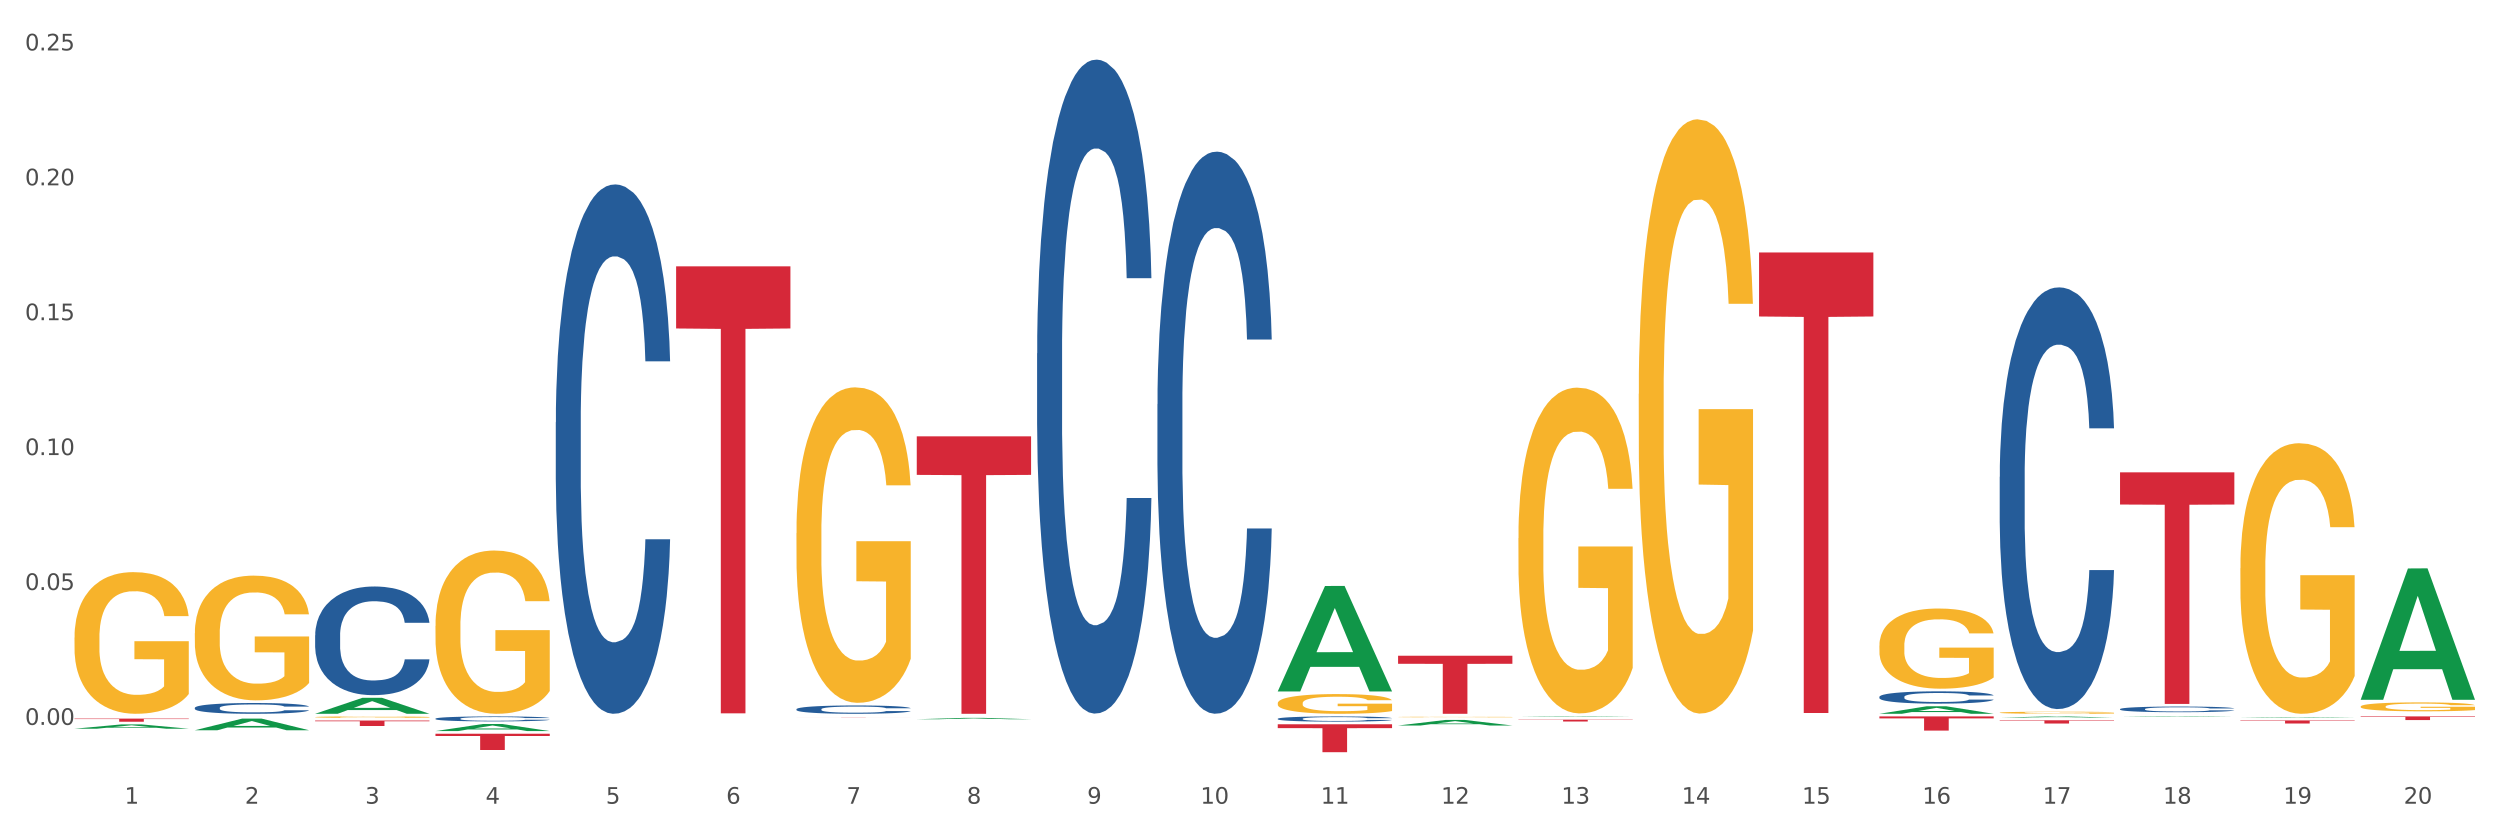 <?xml version="1.0" encoding="utf-8" standalone="no"?>
<!DOCTYPE svg PUBLIC "-//W3C//DTD SVG 1.1//EN"
  "http://www.w3.org/Graphics/SVG/1.1/DTD/svg11.dtd">
<svg xmlns:xlink="http://www.w3.org/1999/xlink" width="1080pt" height="360pt" viewBox="0 0 1080 360" xmlns="http://www.w3.org/2000/svg" version="1.1">
 <rect x="0" y="0" width="1080" height="360" fill="#333333" stroke="none"/>
 <defs>
  <style type="text/css">*{stroke-linejoin: round; stroke-linecap: butt}</style>
 </defs>
 <g id="figure_1">
  <g id="patch_1">
   <path d="M 0 360 
L 1080 360 
L 1080 0 
L 0 0 
z
" style="fill: #ffffff; stroke: #ffffff; stroke-linejoin: miter"/>
  </g>
  <g id="axes_1">
   <g id="matplotlib.axis_1">
    <g id="xtick_1">
     <g id="text_1">
      <!-- 1 -->
      <g style="fill: #4d4d4d" transform="translate(53.812 347.204) scale(0.096 -0.096)">
       <defs>
        <path id="DejaVuSans-31" d="M 794 531 
L 1825 531 
L 1825 4091 
L 703 3866 
L 703 4441 
L 1819 4666 
L 2450 4666 
L 2450 531 
L 3481 531 
L 3481 0 
L 794 0 
L 794 531 
z
" transform="scale(0.016)"/>
       </defs>
       <use xlink:href="#DejaVuSans-31"/>
      </g>
     </g>
    </g>
    <g id="xtick_2">
     <g id="text_2">
      <!-- 2 -->
      <g style="fill: #4d4d4d" transform="translate(105.793 347.204) scale(0.096 -0.096)">
       <defs>
        <path id="DejaVuSans-32" d="M 1228 531 
L 3431 531 
L 3431 0 
L 469 0 
L 469 531 
Q 828 903 1448 1529 
Q 2069 2156 2228 2338 
Q 2531 2678 2651 2914 
Q 2772 3150 2772 3378 
Q 2772 3750 2511 3984 
Q 2250 4219 1831 4219 
Q 1534 4219 1204 4116 
Q 875 4013 500 3803 
L 500 4441 
Q 881 4594 1212 4672 
Q 1544 4750 1819 4750 
Q 2544 4750 2975 4387 
Q 3406 4025 3406 3419 
Q 3406 3131 3298 2873 
Q 3191 2616 2906 2266 
Q 2828 2175 2409 1742 
Q 1991 1309 1228 531 
z
" transform="scale(0.016)"/>
       </defs>
       <use xlink:href="#DejaVuSans-32"/>
      </g>
     </g>
    </g>
    <g id="xtick_3">
     <g id="text_3">
      <!-- 3 -->
      <g style="fill: #4d4d4d" transform="translate(157.774 347.204) scale(0.096 -0.096)">
       <defs>
        <path id="DejaVuSans-33" d="M 2597 2516 
Q 3050 2419 3304 2112 
Q 3559 1806 3559 1356 
Q 3559 666 3084 287 
Q 2609 -91 1734 -91 
Q 1441 -91 1130 -33 
Q 819 25 488 141 
L 488 750 
Q 750 597 1062 519 
Q 1375 441 1716 441 
Q 2309 441 2620 675 
Q 2931 909 2931 1356 
Q 2931 1769 2642 2001 
Q 2353 2234 1838 2234 
L 1294 2234 
L 1294 2753 
L 1863 2753 
Q 2328 2753 2575 2939 
Q 2822 3125 2822 3475 
Q 2822 3834 2567 4026 
Q 2313 4219 1838 4219 
Q 1578 4219 1281 4162 
Q 984 4106 628 3988 
L 628 4550 
Q 988 4650 1302 4700 
Q 1616 4750 1894 4750 
Q 2613 4750 3031 4423 
Q 3450 4097 3450 3541 
Q 3450 3153 3228 2886 
Q 3006 2619 2597 2516 
z
" transform="scale(0.016)"/>
       </defs>
       <use xlink:href="#DejaVuSans-33"/>
      </g>
     </g>
    </g>
    <g id="xtick_4">
     <g id="text_4">
      <!-- 4 -->
      <g style="fill: #4d4d4d" transform="translate(209.756 347.204) scale(0.096 -0.096)">
       <defs>
        <path id="DejaVuSans-34" d="M 2419 4116 
L 825 1625 
L 2419 1625 
L 2419 4116 
z
M 2253 4666 
L 3047 4666 
L 3047 1625 
L 3713 1625 
L 3713 1100 
L 3047 1100 
L 3047 0 
L 2419 0 
L 2419 1100 
L 313 1100 
L 313 1709 
L 2253 4666 
z
" transform="scale(0.016)"/>
       </defs>
       <use xlink:href="#DejaVuSans-34"/>
      </g>
     </g>
    </g>
    <g id="xtick_5">
     <g id="text_5">
      <!-- 5 -->
      <g style="fill: #4d4d4d" transform="translate(261.737 347.204) scale(0.096 -0.096)">
       <defs>
        <path id="DejaVuSans-35" d="M 691 4666 
L 3169 4666 
L 3169 4134 
L 1269 4134 
L 1269 2991 
Q 1406 3038 1543 3061 
Q 1681 3084 1819 3084 
Q 2600 3084 3056 2656 
Q 3513 2228 3513 1497 
Q 3513 744 3044 326 
Q 2575 -91 1722 -91 
Q 1428 -91 1123 -41 
Q 819 9 494 109 
L 494 744 
Q 775 591 1075 516 
Q 1375 441 1709 441 
Q 2250 441 2565 725 
Q 2881 1009 2881 1497 
Q 2881 1984 2565 2268 
Q 2250 2553 1709 2553 
Q 1456 2553 1204 2497 
Q 953 2441 691 2322 
L 691 4666 
z
" transform="scale(0.016)"/>
       </defs>
       <use xlink:href="#DejaVuSans-35"/>
      </g>
     </g>
    </g>
    <g id="xtick_6">
     <g id="text_6">
      <!-- 6 -->
      <g style="fill: #4d4d4d" transform="translate(313.718 347.204) scale(0.096 -0.096)">
       <defs>
        <path id="DejaVuSans-36" d="M 2113 2584 
Q 1688 2584 1439 2293 
Q 1191 2003 1191 1497 
Q 1191 994 1439 701 
Q 1688 409 2113 409 
Q 2538 409 2786 701 
Q 3034 994 3034 1497 
Q 3034 2003 2786 2293 
Q 2538 2584 2113 2584 
z
M 3366 4563 
L 3366 3988 
Q 3128 4100 2886 4159 
Q 2644 4219 2406 4219 
Q 1781 4219 1451 3797 
Q 1122 3375 1075 2522 
Q 1259 2794 1537 2939 
Q 1816 3084 2150 3084 
Q 2853 3084 3261 2657 
Q 3669 2231 3669 1497 
Q 3669 778 3244 343 
Q 2819 -91 2113 -91 
Q 1303 -91 875 529 
Q 447 1150 447 2328 
Q 447 3434 972 4092 
Q 1497 4750 2381 4750 
Q 2619 4750 2861 4703 
Q 3103 4656 3366 4563 
z
" transform="scale(0.016)"/>
       </defs>
       <use xlink:href="#DejaVuSans-36"/>
      </g>
     </g>
    </g>
    <g id="xtick_7">
     <g id="text_7">
      <!-- 7 -->
      <g style="fill: #4d4d4d" transform="translate(365.699 347.204) scale(0.096 -0.096)">
       <defs>
        <path id="DejaVuSans-37" d="M 525 4666 
L 3525 4666 
L 3525 4397 
L 1831 0 
L 1172 0 
L 2766 4134 
L 525 4134 
L 525 4666 
z
" transform="scale(0.016)"/>
       </defs>
       <use xlink:href="#DejaVuSans-37"/>
      </g>
     </g>
    </g>
    <g id="xtick_8">
     <g id="text_8">
      <!-- 8 -->
      <g style="fill: #4d4d4d" transform="translate(417.68 347.204) scale(0.096 -0.096)">
       <defs>
        <path id="DejaVuSans-38" d="M 2034 2216 
Q 1584 2216 1326 1975 
Q 1069 1734 1069 1313 
Q 1069 891 1326 650 
Q 1584 409 2034 409 
Q 2484 409 2743 651 
Q 3003 894 3003 1313 
Q 3003 1734 2745 1975 
Q 2488 2216 2034 2216 
z
M 1403 2484 
Q 997 2584 770 2862 
Q 544 3141 544 3541 
Q 544 4100 942 4425 
Q 1341 4750 2034 4750 
Q 2731 4750 3128 4425 
Q 3525 4100 3525 3541 
Q 3525 3141 3298 2862 
Q 3072 2584 2669 2484 
Q 3125 2378 3379 2068 
Q 3634 1759 3634 1313 
Q 3634 634 3220 271 
Q 2806 -91 2034 -91 
Q 1263 -91 848 271 
Q 434 634 434 1313 
Q 434 1759 690 2068 
Q 947 2378 1403 2484 
z
M 1172 3481 
Q 1172 3119 1398 2916 
Q 1625 2713 2034 2713 
Q 2441 2713 2670 2916 
Q 2900 3119 2900 3481 
Q 2900 3844 2670 4047 
Q 2441 4250 2034 4250 
Q 1625 4250 1398 4047 
Q 1172 3844 1172 3481 
z
" transform="scale(0.016)"/>
       </defs>
       <use xlink:href="#DejaVuSans-38"/>
      </g>
     </g>
    </g>
    <g id="xtick_9">
     <g id="text_9">
      <!-- 9 -->
      <g style="fill: #4d4d4d" transform="translate(469.662 347.204) scale(0.096 -0.096)">
       <defs>
        <path id="DejaVuSans-39" d="M 703 97 
L 703 672 
Q 941 559 1184 500 
Q 1428 441 1663 441 
Q 2288 441 2617 861 
Q 2947 1281 2994 2138 
Q 2813 1869 2534 1725 
Q 2256 1581 1919 1581 
Q 1219 1581 811 2004 
Q 403 2428 403 3163 
Q 403 3881 828 4315 
Q 1253 4750 1959 4750 
Q 2769 4750 3195 4129 
Q 3622 3509 3622 2328 
Q 3622 1225 3098 567 
Q 2575 -91 1691 -91 
Q 1453 -91 1209 -44 
Q 966 3 703 97 
z
M 1959 2075 
Q 2384 2075 2632 2365 
Q 2881 2656 2881 3163 
Q 2881 3666 2632 3958 
Q 2384 4250 1959 4250 
Q 1534 4250 1286 3958 
Q 1038 3666 1038 3163 
Q 1038 2656 1286 2365 
Q 1534 2075 1959 2075 
z
" transform="scale(0.016)"/>
       </defs>
       <use xlink:href="#DejaVuSans-39"/>
      </g>
     </g>
    </g>
    <g id="xtick_10">
     <g id="text_10">
      <!-- 10 -->
      <g style="fill: #4d4d4d" transform="translate(518.589 347.204) scale(0.096 -0.096)">
       <defs>
        <path id="DejaVuSans-30" d="M 2034 4250 
Q 1547 4250 1301 3770 
Q 1056 3291 1056 2328 
Q 1056 1369 1301 889 
Q 1547 409 2034 409 
Q 2525 409 2770 889 
Q 3016 1369 3016 2328 
Q 3016 3291 2770 3770 
Q 2525 4250 2034 4250 
z
M 2034 4750 
Q 2819 4750 3233 4129 
Q 3647 3509 3647 2328 
Q 3647 1150 3233 529 
Q 2819 -91 2034 -91 
Q 1250 -91 836 529 
Q 422 1150 422 2328 
Q 422 3509 836 4129 
Q 1250 4750 2034 4750 
z
" transform="scale(0.016)"/>
       </defs>
       <use xlink:href="#DejaVuSans-31"/>
       <use xlink:href="#DejaVuSans-30" transform="translate(63.623 0)"/>
      </g>
     </g>
    </g>
    <g id="xtick_11">
     <g id="text_11">
      <!-- 11 -->
      <g style="fill: #4d4d4d" transform="translate(570.57 347.204) scale(0.096 -0.096)">
       <use xlink:href="#DejaVuSans-31"/>
       <use xlink:href="#DejaVuSans-31" transform="translate(63.623 0)"/>
      </g>
     </g>
    </g>
    <g id="xtick_12">
     <g id="text_12">
      <!-- 12 -->
      <g style="fill: #4d4d4d" transform="translate(622.551 347.204) scale(0.096 -0.096)">
       <use xlink:href="#DejaVuSans-31"/>
       <use xlink:href="#DejaVuSans-32" transform="translate(63.623 0)"/>
      </g>
     </g>
    </g>
    <g id="xtick_13">
     <g id="text_13">
      <!-- 13 -->
      <g style="fill: #4d4d4d" transform="translate(674.533 347.204) scale(0.096 -0.096)">
       <use xlink:href="#DejaVuSans-31"/>
       <use xlink:href="#DejaVuSans-33" transform="translate(63.623 0)"/>
      </g>
     </g>
    </g>
    <g id="xtick_14">
     <g id="text_14">
      <!-- 14 -->
      <g style="fill: #4d4d4d" transform="translate(726.514 347.204) scale(0.096 -0.096)">
       <use xlink:href="#DejaVuSans-31"/>
       <use xlink:href="#DejaVuSans-34" transform="translate(63.623 0)"/>
      </g>
     </g>
    </g>
    <g id="xtick_15">
     <g id="text_15">
      <!-- 15 -->
      <g style="fill: #4d4d4d" transform="translate(778.495 347.204) scale(0.096 -0.096)">
       <use xlink:href="#DejaVuSans-31"/>
       <use xlink:href="#DejaVuSans-35" transform="translate(63.623 0)"/>
      </g>
     </g>
    </g>
    <g id="xtick_16">
     <g id="text_16">
      <!-- 16 -->
      <g style="fill: #4d4d4d" transform="translate(830.476 347.204) scale(0.096 -0.096)">
       <use xlink:href="#DejaVuSans-31"/>
       <use xlink:href="#DejaVuSans-36" transform="translate(63.623 0)"/>
      </g>
     </g>
    </g>
    <g id="xtick_17">
     <g id="text_17">
      <!-- 17 -->
      <g style="fill: #4d4d4d" transform="translate(882.457 347.204) scale(0.096 -0.096)">
       <use xlink:href="#DejaVuSans-31"/>
       <use xlink:href="#DejaVuSans-37" transform="translate(63.623 0)"/>
      </g>
     </g>
    </g>
    <g id="xtick_18">
     <g id="text_18">
      <!-- 18 -->
      <g style="fill: #4d4d4d" transform="translate(934.439 347.204) scale(0.096 -0.096)">
       <use xlink:href="#DejaVuSans-31"/>
       <use xlink:href="#DejaVuSans-38" transform="translate(63.623 0)"/>
      </g>
     </g>
    </g>
    <g id="xtick_19">
     <g id="text_19">
      <!-- 19 -->
      <g style="fill: #4d4d4d" transform="translate(986.42 347.204) scale(0.096 -0.096)">
       <use xlink:href="#DejaVuSans-31"/>
       <use xlink:href="#DejaVuSans-39" transform="translate(63.623 0)"/>
      </g>
     </g>
    </g>
    <g id="xtick_20">
     <g id="text_20">
      <!-- 20 -->
      <g style="fill: #4d4d4d" transform="translate(1038.401 347.204) scale(0.096 -0.096)">
       <use xlink:href="#DejaVuSans-32"/>
       <use xlink:href="#DejaVuSans-30" transform="translate(63.623 0)"/>
      </g>
     </g>
    </g>
    <g id="xtick_21"/>
    <g id="xtick_22"/>
    <g id="xtick_23"/>
    <g id="xtick_24"/>
    <g id="xtick_25"/>
    <g id="xtick_26"/>
    <g id="xtick_27"/>
    <g id="xtick_28"/>
    <g id="xtick_29"/>
    <g id="xtick_30"/>
    <g id="xtick_31"/>
    <g id="xtick_32"/>
    <g id="xtick_33"/>
    <g id="xtick_34"/>
    <g id="xtick_35"/>
    <g id="xtick_36"/>
    <g id="xtick_37"/>
    <g id="xtick_38"/>
    <g id="xtick_39"/>
   </g>
   <g id="matplotlib.axis_2">
    <g id="ytick_1">
     <g id="text_21">
      <!-- 0.00 -->
      <g style="fill: #4d4d4d" transform="translate(10.8 313.142) scale(0.096 -0.096)">
       <defs>
        <path id="DejaVuSans-2e" d="M 684 794 
L 1344 794 
L 1344 0 
L 684 0 
L 684 794 
z
" transform="scale(0.016)"/>
       </defs>
       <use xlink:href="#DejaVuSans-30"/>
       <use xlink:href="#DejaVuSans-2e" transform="translate(63.623 0)"/>
       <use xlink:href="#DejaVuSans-30" transform="translate(95.41 0)"/>
       <use xlink:href="#DejaVuSans-30" transform="translate(159.033 0)"/>
      </g>
     </g>
    </g>
    <g id="ytick_2">
     <g id="text_22">
      <!-- 0.05 -->
      <g style="fill: #4d4d4d" transform="translate(10.8 254.872) scale(0.096 -0.096)">
       <use xlink:href="#DejaVuSans-30"/>
       <use xlink:href="#DejaVuSans-2e" transform="translate(63.623 0)"/>
       <use xlink:href="#DejaVuSans-30" transform="translate(95.41 0)"/>
       <use xlink:href="#DejaVuSans-35" transform="translate(159.033 0)"/>
      </g>
     </g>
    </g>
    <g id="ytick_3">
     <g id="text_23">
      <!-- 0.10 -->
      <g style="fill: #4d4d4d" transform="translate(10.8 196.601) scale(0.096 -0.096)">
       <use xlink:href="#DejaVuSans-30"/>
       <use xlink:href="#DejaVuSans-2e" transform="translate(63.623 0)"/>
       <use xlink:href="#DejaVuSans-31" transform="translate(95.41 0)"/>
       <use xlink:href="#DejaVuSans-30" transform="translate(159.033 0)"/>
      </g>
     </g>
    </g>
    <g id="ytick_4">
     <g id="text_24">
      <!-- 0.15 -->
      <g style="fill: #4d4d4d" transform="translate(10.8 138.33) scale(0.096 -0.096)">
       <use xlink:href="#DejaVuSans-30"/>
       <use xlink:href="#DejaVuSans-2e" transform="translate(63.623 0)"/>
       <use xlink:href="#DejaVuSans-31" transform="translate(95.41 0)"/>
       <use xlink:href="#DejaVuSans-35" transform="translate(159.033 0)"/>
      </g>
     </g>
    </g>
    <g id="ytick_5">
     <g id="text_25">
      <!-- 0.20 -->
      <g style="fill: #4d4d4d" transform="translate(10.8 80.06) scale(0.096 -0.096)">
       <use xlink:href="#DejaVuSans-30"/>
       <use xlink:href="#DejaVuSans-2e" transform="translate(63.623 0)"/>
       <use xlink:href="#DejaVuSans-32" transform="translate(95.41 0)"/>
       <use xlink:href="#DejaVuSans-30" transform="translate(159.033 0)"/>
      </g>
     </g>
    </g>
    <g id="ytick_6">
     <g id="text_26">
      <!-- 0.25 -->
      <g style="fill: #4d4d4d" transform="translate(10.8 21.789) scale(0.096 -0.096)">
       <use xlink:href="#DejaVuSans-30"/>
       <use xlink:href="#DejaVuSans-2e" transform="translate(63.623 0)"/>
       <use xlink:href="#DejaVuSans-32" transform="translate(95.41 0)"/>
       <use xlink:href="#DejaVuSans-35" transform="translate(159.033 0)"/>
      </g>
     </g>
    </g>
    <g id="ytick_7"/>
    <g id="ytick_8"/>
    <g id="ytick_9"/>
    <g id="ytick_10"/>
    <g id="ytick_11"/>
   </g>
   <g id="PolyCollection_1">
    <path d="M 32.175 314.803 
L 32.226 314.801 
L 52.59 312.93 
L 61.041 312.929 
L 81.557 314.806 
L 71.783 314.806 
L 67.353 314.369 
L 46.328 314.369 
L 46.175 314.376 
L 41.899 314.806 
L 32.175 314.806 
L 32.175 314.803 
L 48.975 314.108 
L 64.706 314.106 
L 56.917 313.329 
L 56.815 313.325 
L 56.713 313.331 
L 48.924 314.106 
L 48.975 314.108 
L 32.175 314.803 
z
" clip-path="url(#p065c025a4d)" style="fill: #109648"/>
    <path d="M 967.837 245.483 
L 967.895 245.376 
L 967.895 241.533 
L 968.012 238.224 
L 968.595 230.217 
L 969.469 223.599 
L 970.11 220.076 
L 970.752 217.193 
L 971.51 214.311 
L 972.443 211.322 
L 974.133 206.945 
L 975.183 204.703 
L 976.465 202.355 
L 978.798 198.939 
L 980.488 197.017 
L 982.237 195.416 
L 985.094 193.494 
L 986.96 192.64 
L 988.942 192 
L 991.333 191.573 
L 993.14 191.466 
L 997.104 191.786 
L 1000.486 192.747 
L 1002.118 193.494 
L 1004.217 194.776 
L 1005.325 195.63 
L 1007.132 197.338 
L 1008.998 199.579 
L 1010.281 201.501 
L 1012.205 205.13 
L 1013.662 208.76 
L 1015.003 213.244 
L 1015.703 216.339 
L 1016.228 219.222 
L 1016.694 222.531 
L 1017.16 227.762 
L 1006.666 227.762 
L 1006.258 224.026 
L 1005.617 220.503 
L 1004.684 217.087 
L 1003.868 214.952 
L 1002.468 212.283 
L 1001.186 210.575 
L 999.845 209.294 
L 998.212 208.226 
L 996.93 207.693 
L 995.122 207.266 
L 991.566 207.372 
L 989.175 208.226 
L 987.543 209.294 
L 986.493 210.255 
L 985.561 211.322 
L 984.511 212.817 
L 983.287 215.058 
L 982.412 217.087 
L 981.538 219.649 
L 980.838 222.211 
L 980.197 225.2 
L 979.672 228.402 
L 979.264 231.712 
L 978.914 235.768 
L 978.623 242.494 
L 978.623 257.119 
L 978.739 260.428 
L 979.031 264.805 
L 979.381 268.114 
L 979.964 272.064 
L 980.488 274.733 
L 981.479 278.576 
L 982.587 281.779 
L 983.462 283.807 
L 984.336 285.515 
L 985.852 287.863 
L 987.543 289.785 
L 989 290.959 
L 990.983 292.027 
L 992.324 292.454 
L 993.49 292.667 
L 996.347 292.667 
L 998.387 292.347 
L 1000.661 291.6 
L 1002.41 290.639 
L 1003.868 289.465 
L 1005.5 287.543 
L 1006.549 285.728 
L 1006.549 263.417 
L 993.723 263.31 
L 993.723 248.472 
L 1017.219 248.472 
L 1017.219 292.027 
L 1016.228 294.269 
L 1015.12 296.297 
L 1013.954 298.112 
L 1012.205 300.353 
L 1010.106 302.489 
L 1008.24 303.983 
L 1006.258 305.264 
L 1003.926 306.438 
L 1000.894 307.506 
L 999.028 307.933 
L 996.696 308.253 
L 993.956 308.36 
L 991.566 308.146 
L 989.234 307.613 
L 986.785 306.652 
L 984.395 305.264 
L 982.587 303.876 
L 980.78 302.168 
L 978.856 299.926 
L 977.34 297.791 
L 976.174 295.87 
L 974.891 293.415 
L 973.492 290.212 
L 972.443 287.33 
L 971.51 284.341 
L 970.519 280.498 
L 969.819 277.188 
L 969.119 273.025 
L 968.711 269.929 
L 968.245 265.125 
L 967.895 258.4 
L 967.837 245.483 
z
" clip-path="url(#p065c025a4d)" style="fill: #f7b32b"/>
    <path d="M 1019.818 305.221 
L 1019.876 305.217 
L 1019.876 305.09 
L 1019.993 304.981 
L 1020.576 304.717 
L 1021.45 304.499 
L 1022.092 304.382 
L 1022.733 304.287 
L 1023.491 304.192 
L 1024.424 304.093 
L 1026.115 303.949 
L 1027.164 303.875 
L 1028.447 303.798 
L 1030.779 303.685 
L 1032.469 303.621 
L 1034.219 303.569 
L 1037.075 303.505 
L 1038.941 303.477 
L 1040.923 303.456 
L 1043.314 303.442 
L 1045.121 303.438 
L 1049.086 303.449 
L 1052.467 303.481 
L 1054.1 303.505 
L 1056.199 303.547 
L 1057.306 303.576 
L 1059.114 303.632 
L 1060.979 303.706 
L 1062.262 303.769 
L 1064.186 303.889 
L 1065.644 304.009 
L 1066.985 304.157 
L 1067.684 304.259 
L 1068.209 304.354 
L 1068.675 304.463 
L 1069.142 304.636 
L 1058.647 304.636 
L 1058.239 304.513 
L 1057.598 304.396 
L 1056.665 304.284 
L 1055.849 304.213 
L 1054.449 304.125 
L 1053.167 304.069 
L 1051.826 304.027 
L 1050.193 303.991 
L 1048.911 303.974 
L 1047.103 303.96 
L 1043.547 303.963 
L 1041.157 303.991 
L 1039.524 304.027 
L 1038.475 304.058 
L 1037.542 304.093 
L 1036.492 304.143 
L 1035.268 304.217 
L 1034.393 304.284 
L 1033.519 304.368 
L 1032.819 304.453 
L 1032.178 304.551 
L 1031.653 304.657 
L 1031.245 304.766 
L 1030.895 304.9 
L 1030.604 305.122 
L 1030.604 305.605 
L 1030.72 305.714 
L 1031.012 305.858 
L 1031.362 305.967 
L 1031.945 306.098 
L 1032.469 306.186 
L 1033.461 306.313 
L 1034.568 306.418 
L 1035.443 306.485 
L 1036.317 306.542 
L 1037.833 306.619 
L 1039.524 306.683 
L 1040.982 306.721 
L 1042.964 306.757 
L 1044.305 306.771 
L 1045.471 306.778 
L 1048.328 306.778 
L 1050.368 306.767 
L 1052.642 306.742 
L 1054.391 306.711 
L 1055.849 306.672 
L 1057.481 306.609 
L 1058.531 306.549 
L 1058.531 305.812 
L 1045.704 305.809 
L 1045.704 305.319 
L 1069.2 305.319 
L 1069.2 306.757 
L 1068.209 306.831 
L 1067.101 306.897 
L 1065.935 306.957 
L 1064.186 307.031 
L 1062.087 307.102 
L 1060.221 307.151 
L 1058.239 307.193 
L 1055.907 307.232 
L 1052.875 307.267 
L 1051.01 307.281 
L 1048.678 307.292 
L 1045.937 307.295 
L 1043.547 307.288 
L 1041.215 307.271 
L 1038.766 307.239 
L 1036.376 307.193 
L 1034.568 307.148 
L 1032.761 307.091 
L 1030.837 307.017 
L 1029.321 306.947 
L 1028.155 306.883 
L 1026.872 306.802 
L 1025.473 306.697 
L 1024.424 306.602 
L 1023.491 306.503 
L 1022.5 306.376 
L 1021.8 306.267 
L 1021.101 306.13 
L 1020.692 306.027 
L 1020.226 305.869 
L 1019.876 305.647 
L 1019.818 305.221 
z
" clip-path="url(#p065c025a4d)" style="fill: #f7b32b"/>
    <path d="M 32.175 310.436 
L 81.557 310.436 
L 81.557 310.625 
L 62.132 310.626 
L 62.132 311.794 
L 51.483 311.794 
L 51.483 310.626 
L 32.175 310.625 
L 32.175 310.437 
L 32.175 310.436 
z
" clip-path="url(#p065c025a4d)" style="fill: #d62839"/>
    <path d="M 136.137 311.264 
L 185.52 311.264 
L 185.52 311.593 
L 166.094 311.595 
L 166.094 313.632 
L 155.446 313.632 
L 155.446 311.595 
L 136.137 311.593 
L 136.137 311.266 
L 136.137 311.264 
z
" clip-path="url(#p065c025a4d)" style="fill: #d62839"/>
    <path d="M 136.137 274.456 
L 136.196 274.413 
L 136.196 273.213 
L 136.371 271.583 
L 137.013 268.582 
L 137.83 266.31 
L 139.231 263.652 
L 139.99 262.537 
L 140.982 261.294 
L 143.025 259.279 
L 145.36 257.564 
L 146.994 256.62 
L 148.22 256.02 
L 150.964 254.948 
L 152.54 254.477 
L 154.174 254.091 
L 155.575 253.834 
L 157.91 253.534 
L 159.778 253.405 
L 161.938 253.362 
L 163.747 253.405 
L 166.14 253.576 
L 169.643 254.091 
L 170.985 254.391 
L 172.795 254.906 
L 174.662 255.591 
L 176.18 256.277 
L 177.931 257.264 
L 179.741 258.55 
L 181.492 260.179 
L 182.718 261.68 
L 183.71 263.266 
L 184.586 265.195 
L 185.228 267.296 
L 185.52 269.054 
L 174.838 269.054 
L 174.546 267.467 
L 173.962 265.753 
L 173.378 264.595 
L 172.736 263.652 
L 171.744 262.58 
L 170.868 261.894 
L 169.409 261.079 
L 168.067 260.565 
L 166.957 260.265 
L 165.615 260.007 
L 162.755 259.75 
L 160.712 259.75 
L 159.428 259.836 
L 157.852 260.05 
L 156.509 260.35 
L 154.933 260.865 
L 153.707 261.422 
L 152.481 262.151 
L 151.781 262.666 
L 150.73 263.609 
L 150.03 264.381 
L 149.096 265.71 
L 148.57 266.653 
L 147.637 269.097 
L 147.228 270.897 
L 147.053 272.141 
L 146.936 273.513 
L 146.936 280.201 
L 147.286 283.202 
L 147.578 284.488 
L 148.045 285.946 
L 148.921 287.832 
L 150.205 289.676 
L 151.547 291.005 
L 152.656 291.82 
L 153.707 292.42 
L 154.758 292.892 
L 156.042 293.32 
L 157.093 293.578 
L 158.669 293.835 
L 160.537 293.963 
L 161.996 293.963 
L 164.973 293.749 
L 166.315 293.535 
L 167.6 293.235 
L 169 292.763 
L 170.11 292.248 
L 170.752 291.863 
L 171.802 291.048 
L 172.619 290.191 
L 173.32 289.204 
L 173.787 288.347 
L 174.312 287.061 
L 174.721 285.603 
L 174.838 284.831 
L 185.52 284.831 
L 185.286 286.375 
L 184.877 287.875 
L 184.06 289.89 
L 183.418 291.048 
L 182.426 292.463 
L 181.375 293.663 
L 179.916 294.992 
L 178.573 295.978 
L 177.172 296.836 
L 175.655 297.608 
L 172.911 298.68 
L 171.919 298.98 
L 169.818 299.494 
L 168.183 299.794 
L 165.79 300.094 
L 163.338 300.266 
L 160.77 300.309 
L 158.494 300.223 
L 155.984 299.966 
L 154.408 299.708 
L 152.656 299.323 
L 150.613 298.722 
L 148.687 297.994 
L 146.878 297.136 
L 145.185 296.15 
L 143.609 295.035 
L 141.566 293.192 
L 140.048 291.391 
L 138.939 289.719 
L 138.18 288.304 
L 137.422 286.503 
L 137.013 285.26 
L 136.371 282.259 
L 136.137 279.472 
L 136.137 274.456 
z
" clip-path="url(#p065c025a4d)" style="fill: #255c99"/>
    <path d="M 292.081 115.067 
L 341.463 115.067 
L 341.463 141.9 
L 322.038 142.081 
L 322.038 308.154 
L 311.389 308.154 
L 311.389 142.081 
L 292.081 141.9 
L 292.081 115.248 
L 292.081 115.067 
z
" clip-path="url(#p065c025a4d)" style="fill: #d62839"/>
    <path d="M 344.062 309.834 
L 393.444 309.834 
L 393.444 309.844 
L 374.019 309.844 
L 374.019 309.903 
L 363.37 309.903 
L 363.37 309.844 
L 344.062 309.844 
L 344.062 309.834 
L 344.062 309.834 
z
" clip-path="url(#p065c025a4d)" style="fill: #d62839"/>
    <path d="M 396.043 188.492 
L 445.426 188.492 
L 445.426 205.15 
L 426 205.262 
L 426 308.36 
L 415.352 308.36 
L 415.352 205.262 
L 396.043 205.15 
L 396.043 188.605 
L 396.043 188.492 
z
" clip-path="url(#p065c025a4d)" style="fill: #d62839"/>
    <path d="M 551.987 312.883 
L 601.369 312.883 
L 601.369 314.56 
L 581.944 314.571 
L 581.944 324.95 
L 571.295 324.95 
L 571.295 314.571 
L 551.987 314.56 
L 551.987 312.894 
L 551.987 312.883 
z
" clip-path="url(#p065c025a4d)" style="fill: #d62839"/>
    <path d="M 603.968 283.276 
L 653.35 283.276 
L 653.35 286.762 
L 633.925 286.785 
L 633.925 308.36 
L 623.276 308.36 
L 623.276 286.785 
L 603.968 286.762 
L 603.968 283.299 
L 603.968 283.276 
z
" clip-path="url(#p065c025a4d)" style="fill: #d62839"/>
    <path d="M 655.949 310.887 
L 705.332 310.887 
L 705.332 311 
L 685.906 311 
L 685.906 311.695 
L 675.258 311.695 
L 675.258 311 
L 655.949 311 
L 655.949 310.888 
L 655.949 310.887 
z
" clip-path="url(#p065c025a4d)" style="fill: #d62839"/>
    <path d="M 759.912 109.074 
L 809.294 109.074 
L 809.294 136.722 
L 789.869 136.909 
L 789.869 308.029 
L 779.22 308.029 
L 779.22 136.909 
L 759.912 136.722 
L 759.912 109.261 
L 759.912 109.074 
z
" clip-path="url(#p065c025a4d)" style="fill: #d62839"/>
    <path d="M 811.893 309.495 
L 861.275 309.495 
L 861.275 310.348 
L 841.85 310.354 
L 841.85 315.634 
L 831.201 315.634 
L 831.201 310.354 
L 811.893 310.348 
L 811.893 309.501 
L 811.893 309.495 
z
" clip-path="url(#p065c025a4d)" style="fill: #d62839"/>
    <path d="M 863.874 311.15 
L 913.256 311.15 
L 913.256 311.348 
L 893.831 311.35 
L 893.831 312.577 
L 883.182 312.577 
L 883.182 311.35 
L 863.874 311.348 
L 863.874 311.151 
L 863.874 311.15 
z
" clip-path="url(#p065c025a4d)" style="fill: #d62839"/>
    <path d="M 915.855 204.052 
L 965.238 204.052 
L 965.238 217.954 
L 945.812 218.048 
L 945.812 304.092 
L 935.164 304.092 
L 935.164 218.048 
L 915.855 217.954 
L 915.855 204.146 
L 915.855 204.052 
z
" clip-path="url(#p065c025a4d)" style="fill: #d62839"/>
    <path d="M 863.874 307.874 
L 863.933 307.873 
L 863.933 307.843 
L 864.049 307.817 
L 864.632 307.756 
L 865.507 307.704 
L 866.148 307.677 
L 866.789 307.655 
L 867.547 307.633 
L 868.48 307.609 
L 870.171 307.576 
L 871.22 307.558 
L 872.503 307.54 
L 874.835 307.514 
L 876.526 307.499 
L 878.275 307.486 
L 881.132 307.472 
L 882.997 307.465 
L 884.98 307.46 
L 887.37 307.457 
L 889.177 307.456 
L 893.142 307.458 
L 896.524 307.466 
L 898.156 307.472 
L 900.255 307.481 
L 901.363 307.488 
L 903.17 307.501 
L 905.036 307.519 
L 906.318 307.533 
L 908.242 307.562 
L 909.7 307.59 
L 911.041 307.624 
L 911.741 307.648 
L 912.265 307.671 
L 912.732 307.696 
L 913.198 307.737 
L 902.704 307.737 
L 902.296 307.708 
L 901.654 307.68 
L 900.721 307.654 
L 899.905 307.638 
L 898.506 307.617 
L 897.223 307.604 
L 895.882 307.594 
L 894.25 307.585 
L 892.967 307.581 
L 891.16 307.578 
L 887.603 307.579 
L 885.213 307.585 
L 883.58 307.594 
L 882.531 307.601 
L 881.598 307.609 
L 880.549 307.621 
L 879.324 307.638 
L 878.45 307.654 
L 877.575 307.674 
L 876.876 307.694 
L 876.234 307.717 
L 875.71 307.742 
L 875.302 307.767 
L 874.952 307.799 
L 874.66 307.851 
L 874.66 307.964 
L 874.777 307.989 
L 875.068 308.023 
L 875.418 308.049 
L 876.001 308.079 
L 876.526 308.1 
L 877.517 308.13 
L 878.625 308.154 
L 879.499 308.17 
L 880.374 308.183 
L 881.89 308.201 
L 883.58 308.216 
L 885.038 308.225 
L 887.02 308.234 
L 888.361 308.237 
L 889.527 308.239 
L 892.384 308.239 
L 894.425 308.236 
L 896.699 308.23 
L 898.448 308.223 
L 899.905 308.214 
L 901.538 308.199 
L 902.587 308.185 
L 902.587 308.012 
L 889.761 308.012 
L 889.761 307.897 
L 913.256 307.897 
L 913.256 308.234 
L 912.265 308.251 
L 911.158 308.267 
L 909.991 308.281 
L 908.242 308.298 
L 906.143 308.315 
L 904.278 308.326 
L 902.296 308.336 
L 899.963 308.345 
L 896.932 308.353 
L 895.066 308.357 
L 892.734 308.359 
L 889.994 308.36 
L 887.603 308.358 
L 885.271 308.354 
L 882.823 308.347 
L 880.432 308.336 
L 878.625 308.325 
L 876.817 308.312 
L 874.893 308.295 
L 873.378 308.278 
L 872.211 308.263 
L 870.929 308.244 
L 869.53 308.22 
L 868.48 308.197 
L 867.547 308.174 
L 866.556 308.144 
L 865.857 308.119 
L 865.157 308.087 
L 864.749 308.063 
L 864.282 308.026 
L 863.933 307.974 
L 863.874 307.874 
z
" clip-path="url(#p065c025a4d)" style="fill: #f7b32b"/>
    <path d="M 811.893 278.884 
L 811.951 278.852 
L 811.951 277.713 
L 812.068 276.732 
L 812.651 274.359 
L 813.526 272.397 
L 814.167 271.353 
L 814.808 270.499 
L 815.566 269.644 
L 816.499 268.758 
L 818.19 267.461 
L 819.239 266.797 
L 820.522 266.1 
L 822.854 265.088 
L 824.545 264.518 
L 826.294 264.044 
L 829.151 263.474 
L 831.016 263.221 
L 832.999 263.031 
L 835.389 262.905 
L 837.196 262.873 
L 841.161 262.968 
L 844.542 263.253 
L 846.175 263.474 
L 848.274 263.854 
L 849.381 264.107 
L 851.189 264.613 
L 853.055 265.278 
L 854.337 265.847 
L 856.261 266.923 
L 857.719 267.999 
L 859.06 269.328 
L 859.759 270.246 
L 860.284 271.1 
L 860.75 272.081 
L 861.217 273.631 
L 850.722 273.631 
L 850.314 272.524 
L 849.673 271.48 
L 848.74 270.467 
L 847.924 269.834 
L 846.525 269.043 
L 845.242 268.537 
L 843.901 268.157 
L 842.269 267.841 
L 840.986 267.683 
L 839.179 267.556 
L 835.622 267.588 
L 833.232 267.841 
L 831.599 268.157 
L 830.55 268.442 
L 829.617 268.758 
L 828.568 269.201 
L 827.343 269.866 
L 826.469 270.467 
L 825.594 271.226 
L 824.894 271.986 
L 824.253 272.872 
L 823.728 273.821 
L 823.32 274.802 
L 822.971 276.004 
L 822.679 277.998 
L 822.679 282.333 
L 822.796 283.314 
L 823.087 284.611 
L 823.437 285.592 
L 824.02 286.763 
L 824.545 287.554 
L 825.536 288.693 
L 826.644 289.642 
L 827.518 290.243 
L 828.393 290.749 
L 829.908 291.446 
L 831.599 292.015 
L 833.057 292.363 
L 835.039 292.68 
L 836.38 292.806 
L 837.546 292.869 
L 840.403 292.869 
L 842.444 292.775 
L 844.717 292.553 
L 846.466 292.268 
L 847.924 291.92 
L 849.556 291.351 
L 850.606 290.813 
L 850.606 284.2 
L 837.779 284.168 
L 837.779 279.77 
L 861.275 279.77 
L 861.275 292.68 
L 860.284 293.344 
L 859.176 293.945 
L 858.01 294.483 
L 856.261 295.148 
L 854.162 295.78 
L 852.297 296.223 
L 850.314 296.603 
L 847.982 296.951 
L 844.951 297.268 
L 843.085 297.394 
L 840.753 297.489 
L 838.013 297.521 
L 835.622 297.457 
L 833.29 297.299 
L 830.841 297.015 
L 828.451 296.603 
L 826.644 296.192 
L 824.836 295.686 
L 822.912 295.021 
L 821.396 294.388 
L 820.23 293.819 
L 818.948 293.091 
L 817.548 292.142 
L 816.499 291.287 
L 815.566 290.401 
L 814.575 289.262 
L 813.875 288.281 
L 813.176 287.047 
L 812.768 286.13 
L 812.301 284.706 
L 811.951 282.712 
L 811.893 278.884 
z
" clip-path="url(#p065c025a4d)" style="fill: #f7b32b"/>
    <path d="M 707.931 170.169 
L 707.989 169.935 
L 707.989 161.494 
L 708.106 154.225 
L 708.689 136.64 
L 709.563 122.102 
L 710.204 114.365 
L 710.846 108.034 
L 711.604 101.703 
L 712.537 95.138 
L 714.227 85.525 
L 715.277 80.601 
L 716.559 75.442 
L 718.891 67.939 
L 720.582 63.719 
L 722.331 60.201 
L 725.188 55.981 
L 727.054 54.105 
L 729.036 52.698 
L 731.427 51.76 
L 733.234 51.526 
L 737.198 52.229 
L 740.58 54.34 
L 742.212 55.981 
L 744.311 58.795 
L 745.419 60.67 
L 747.226 64.422 
L 749.092 69.346 
L 750.375 73.566 
L 752.299 81.539 
L 753.756 89.511 
L 755.097 99.359 
L 755.797 106.158 
L 756.322 112.489 
L 756.788 119.758 
L 757.254 131.247 
L 746.76 131.247 
L 746.352 123.04 
L 745.711 115.303 
L 744.778 107.8 
L 743.962 103.11 
L 742.562 97.248 
L 741.28 93.497 
L 739.939 90.683 
L 738.306 88.338 
L 737.024 87.166 
L 735.216 86.228 
L 731.66 86.462 
L 729.269 88.338 
L 727.637 90.683 
L 726.587 92.793 
L 725.655 95.138 
L 724.605 98.421 
L 723.381 103.345 
L 722.506 107.8 
L 721.632 113.427 
L 720.932 119.054 
L 720.291 125.62 
L 719.766 132.654 
L 719.358 139.922 
L 719.008 148.832 
L 718.717 163.604 
L 718.717 195.727 
L 718.833 202.996 
L 719.125 212.609 
L 719.475 219.878 
L 720.058 228.553 
L 720.582 234.415 
L 721.573 242.856 
L 722.681 249.89 
L 723.556 254.345 
L 724.43 258.097 
L 725.946 263.255 
L 727.637 267.476 
L 729.094 270.055 
L 731.077 272.4 
L 732.418 273.338 
L 733.584 273.807 
L 736.441 273.807 
L 738.481 273.103 
L 740.755 271.462 
L 742.504 269.352 
L 743.962 266.772 
L 745.594 262.552 
L 746.643 258.566 
L 746.643 209.561 
L 733.817 209.327 
L 733.817 176.735 
L 757.313 176.735 
L 757.313 272.4 
L 756.322 277.324 
L 755.214 281.779 
L 754.048 285.765 
L 752.299 290.689 
L 750.2 295.378 
L 748.334 298.661 
L 746.352 301.475 
L 744.02 304.054 
L 740.988 306.398 
L 739.122 307.336 
L 736.79 308.04 
L 734.05 308.274 
L 731.66 307.805 
L 729.328 306.633 
L 726.879 304.523 
L 724.489 301.475 
L 722.681 298.426 
L 720.874 294.675 
L 718.95 289.751 
L 717.434 285.061 
L 716.268 280.841 
L 714.985 275.448 
L 713.586 268.414 
L 712.537 262.083 
L 711.604 255.518 
L 710.613 247.077 
L 709.913 239.808 
L 709.213 230.664 
L 708.805 223.864 
L 708.339 213.313 
L 707.989 198.541 
L 707.931 170.169 
z
" clip-path="url(#p065c025a4d)" style="fill: #f7b32b"/>
    <path d="M 655.949 232.488 
L 656.008 232.36 
L 656.008 227.733 
L 656.124 223.749 
L 656.707 214.109 
L 657.582 206.141 
L 658.223 201.899 
L 658.865 198.429 
L 659.622 194.959 
L 660.555 191.36 
L 662.246 186.091 
L 663.296 183.392 
L 664.578 180.564 
L 666.91 176.451 
L 668.601 174.138 
L 670.35 172.21 
L 673.207 169.896 
L 675.073 168.868 
L 677.055 168.097 
L 679.445 167.583 
L 681.253 167.454 
L 685.217 167.84 
L 688.599 168.997 
L 690.231 169.896 
L 692.33 171.439 
L 693.438 172.467 
L 695.245 174.523 
L 697.111 177.222 
L 698.394 179.536 
L 700.318 183.906 
L 701.775 188.275 
L 703.116 193.674 
L 703.816 197.401 
L 704.34 200.871 
L 704.807 204.855 
L 705.273 211.153 
L 694.779 211.153 
L 694.371 206.655 
L 693.729 202.413 
L 692.797 198.3 
L 691.98 195.73 
L 690.581 192.517 
L 689.298 190.46 
L 687.957 188.918 
L 686.325 187.633 
L 685.042 186.99 
L 683.235 186.476 
L 679.679 186.605 
L 677.288 187.633 
L 675.656 188.918 
L 674.606 190.075 
L 673.673 191.36 
L 672.624 193.159 
L 671.4 195.859 
L 670.525 198.3 
L 669.651 201.385 
L 668.951 204.47 
L 668.31 208.068 
L 667.785 211.924 
L 667.377 215.909 
L 667.027 220.793 
L 666.735 228.89 
L 666.735 246.498 
L 666.852 250.482 
L 667.143 255.752 
L 667.493 259.736 
L 668.076 264.491 
L 668.601 267.704 
L 669.592 272.331 
L 670.7 276.187 
L 671.574 278.629 
L 672.449 280.686 
L 673.965 283.513 
L 675.656 285.827 
L 677.113 287.24 
L 679.095 288.526 
L 680.436 289.04 
L 681.602 289.297 
L 684.459 289.297 
L 686.5 288.911 
L 688.774 288.011 
L 690.523 286.855 
L 691.98 285.441 
L 693.613 283.127 
L 694.662 280.943 
L 694.662 254.081 
L 681.836 253.952 
L 681.836 236.087 
L 705.332 236.087 
L 705.332 288.526 
L 704.34 291.225 
L 703.233 293.667 
L 702.067 295.852 
L 700.318 298.551 
L 698.219 301.121 
L 696.353 302.92 
L 694.371 304.463 
L 692.039 305.877 
L 689.007 307.162 
L 687.141 307.676 
L 684.809 308.061 
L 682.069 308.19 
L 679.679 307.933 
L 677.346 307.29 
L 674.898 306.134 
L 672.507 304.463 
L 670.7 302.792 
L 668.893 300.736 
L 666.969 298.036 
L 665.453 295.466 
L 664.287 293.153 
L 663.004 290.196 
L 661.605 286.341 
L 660.555 282.87 
L 659.622 279.272 
L 658.631 274.645 
L 657.932 270.66 
L 657.232 265.648 
L 656.824 261.921 
L 656.358 256.137 
L 656.008 248.04 
L 655.949 232.488 
z
" clip-path="url(#p065c025a4d)" style="fill: #f7b32b"/>
    <path d="M 188.119 310.459 
L 188.177 310.457 
L 188.177 310.402 
L 188.352 310.328 
L 188.994 310.191 
L 189.811 310.087 
L 191.212 309.965 
L 191.971 309.914 
L 192.963 309.857 
L 195.006 309.765 
L 197.341 309.687 
L 198.976 309.644 
L 200.201 309.616 
L 202.945 309.567 
L 204.521 309.546 
L 206.155 309.528 
L 207.556 309.516 
L 209.891 309.503 
L 211.759 309.497 
L 213.919 309.495 
L 215.728 309.497 
L 218.121 309.505 
L 221.624 309.528 
L 222.966 309.542 
L 224.776 309.565 
L 226.644 309.597 
L 228.161 309.628 
L 229.912 309.673 
L 231.722 309.732 
L 233.473 309.806 
L 234.699 309.875 
L 235.691 309.948 
L 236.567 310.036 
L 237.209 310.132 
L 237.501 310.212 
L 226.819 310.212 
L 226.527 310.14 
L 225.943 310.061 
L 225.36 310.008 
L 224.717 309.965 
L 223.725 309.916 
L 222.85 309.885 
L 221.39 309.848 
L 220.048 309.824 
L 218.939 309.81 
L 217.596 309.799 
L 214.736 309.787 
L 212.693 309.787 
L 211.409 309.791 
L 209.833 309.801 
L 208.49 309.814 
L 206.914 309.838 
L 205.688 309.863 
L 204.463 309.897 
L 203.762 309.92 
L 202.711 309.963 
L 202.011 309.999 
L 201.077 310.059 
L 200.552 310.102 
L 199.618 310.214 
L 199.209 310.296 
L 199.034 310.353 
L 198.917 310.416 
L 198.917 310.722 
L 199.268 310.859 
L 199.559 310.918 
L 200.026 310.984 
L 200.902 311.071 
L 202.186 311.155 
L 203.529 311.216 
L 204.638 311.253 
L 205.688 311.28 
L 206.739 311.302 
L 208.023 311.321 
L 209.074 311.333 
L 210.65 311.345 
L 212.518 311.351 
L 213.977 311.351 
L 216.954 311.341 
L 218.297 311.331 
L 219.581 311.317 
L 220.982 311.296 
L 222.091 311.272 
L 222.733 311.255 
L 223.783 311.218 
L 224.601 311.178 
L 225.301 311.133 
L 225.768 311.094 
L 226.293 311.035 
L 226.702 310.969 
L 226.819 310.933 
L 237.501 310.933 
L 237.267 311.004 
L 236.859 311.072 
L 236.041 311.165 
L 235.399 311.218 
L 234.407 311.282 
L 233.356 311.337 
L 231.897 311.398 
L 230.555 311.443 
L 229.154 311.482 
L 227.636 311.517 
L 224.893 311.566 
L 223.9 311.58 
L 221.799 311.604 
L 220.164 311.617 
L 217.771 311.631 
L 215.32 311.639 
L 212.751 311.641 
L 210.475 311.637 
L 207.965 311.625 
L 206.389 311.613 
L 204.638 311.596 
L 202.595 311.568 
L 200.668 311.535 
L 198.859 311.496 
L 197.166 311.451 
L 195.59 311.4 
L 193.547 311.316 
L 192.029 311.233 
L 190.92 311.157 
L 190.162 311.092 
L 189.403 311.01 
L 188.994 310.953 
L 188.352 310.816 
L 188.119 310.688 
L 188.119 310.459 
z
" clip-path="url(#p065c025a4d)" style="fill: #255c99"/>
    <path d="M 240.1 182.423 
L 240.158 182.214 
L 240.158 176.366 
L 240.333 168.43 
L 240.975 153.81 
L 241.793 142.741 
L 243.193 129.792 
L 243.952 124.362 
L 244.945 118.305 
L 246.988 108.489 
L 249.322 100.135 
L 250.957 95.541 
L 252.183 92.617 
L 254.926 87.395 
L 256.502 85.098 
L 258.137 83.218 
L 259.537 81.965 
L 261.872 80.503 
L 263.74 79.877 
L 265.9 79.668 
L 267.709 79.877 
L 270.103 80.712 
L 273.605 83.218 
L 274.947 84.68 
L 276.757 87.187 
L 278.625 90.528 
L 280.143 93.87 
L 281.894 98.673 
L 283.703 104.939 
L 285.454 112.875 
L 286.68 120.185 
L 287.672 127.913 
L 288.548 137.311 
L 289.19 147.545 
L 289.482 156.107 
L 278.8 156.107 
L 278.508 148.38 
L 277.924 140.026 
L 277.341 134.387 
L 276.699 129.792 
L 275.706 124.571 
L 274.831 121.229 
L 273.371 117.261 
L 272.029 114.755 
L 270.92 113.293 
L 269.577 112.04 
L 266.717 110.787 
L 264.674 110.787 
L 263.39 111.204 
L 261.814 112.249 
L 260.471 113.711 
L 258.895 116.217 
L 257.67 118.932 
L 256.444 122.482 
L 255.743 124.989 
L 254.693 129.583 
L 253.992 133.343 
L 253.058 139.817 
L 252.533 144.412 
L 251.599 156.316 
L 251.19 165.088 
L 251.015 171.145 
L 250.899 177.828 
L 250.899 210.409 
L 251.249 225.028 
L 251.541 231.294 
L 252.008 238.395 
L 252.883 247.584 
L 254.167 256.565 
L 255.51 263.039 
L 256.619 267.007 
L 257.67 269.931 
L 258.72 272.229 
L 260.004 274.317 
L 261.055 275.57 
L 262.631 276.823 
L 264.499 277.45 
L 265.958 277.45 
L 268.935 276.406 
L 270.278 275.361 
L 271.562 273.899 
L 272.963 271.602 
L 274.072 269.096 
L 274.714 267.216 
L 275.765 263.248 
L 276.582 259.071 
L 277.282 254.267 
L 277.749 250.09 
L 278.275 243.825 
L 278.683 236.724 
L 278.8 232.965 
L 289.482 232.965 
L 289.248 240.483 
L 288.84 247.793 
L 288.023 257.609 
L 287.381 263.248 
L 286.388 270.14 
L 285.338 275.988 
L 283.878 282.462 
L 282.536 287.266 
L 281.135 291.443 
L 279.617 295.202 
L 276.874 300.424 
L 275.881 301.886 
L 273.78 304.392 
L 272.146 305.854 
L 269.752 307.316 
L 267.301 308.151 
L 264.733 308.36 
L 262.456 307.942 
L 259.946 306.689 
L 258.37 305.436 
L 256.619 303.556 
L 254.576 300.632 
L 252.65 297.082 
L 250.84 292.905 
L 249.147 288.101 
L 247.571 282.671 
L 245.528 273.691 
L 244.011 264.919 
L 242.902 256.774 
L 242.143 249.882 
L 241.384 241.11 
L 240.975 235.053 
L 240.333 220.434 
L 240.1 206.858 
L 240.1 182.423 
z
" clip-path="url(#p065c025a4d)" style="fill: #255c99"/>
    <path d="M 344.062 306.376 
L 344.121 306.373 
L 344.121 306.281 
L 344.296 306.156 
L 344.938 305.926 
L 345.755 305.751 
L 347.156 305.547 
L 347.915 305.462 
L 348.907 305.366 
L 350.95 305.212 
L 353.285 305.08 
L 354.919 305.008 
L 356.145 304.962 
L 358.889 304.879 
L 360.465 304.843 
L 362.099 304.814 
L 363.5 304.794 
L 365.835 304.771 
L 367.703 304.761 
L 369.862 304.758 
L 371.672 304.761 
L 374.065 304.774 
L 377.567 304.814 
L 378.91 304.837 
L 380.719 304.876 
L 382.587 304.929 
L 384.105 304.981 
L 385.856 305.057 
L 387.666 305.156 
L 389.417 305.281 
L 390.643 305.396 
L 391.635 305.518 
L 392.51 305.666 
L 393.153 305.827 
L 393.444 305.962 
L 382.762 305.962 
L 382.471 305.84 
L 381.887 305.708 
L 381.303 305.62 
L 380.661 305.547 
L 379.669 305.465 
L 378.793 305.412 
L 377.334 305.35 
L 375.991 305.31 
L 374.882 305.287 
L 373.54 305.268 
L 370.68 305.248 
L 368.637 305.248 
L 367.352 305.254 
L 365.776 305.271 
L 364.434 305.294 
L 362.858 305.333 
L 361.632 305.376 
L 360.406 305.432 
L 359.706 305.472 
L 358.655 305.544 
L 357.955 305.603 
L 357.021 305.705 
L 356.495 305.778 
L 355.561 305.965 
L 355.153 306.103 
L 354.978 306.199 
L 354.861 306.304 
L 354.861 306.817 
L 355.211 307.047 
L 355.503 307.146 
L 355.97 307.258 
L 356.846 307.403 
L 358.13 307.544 
L 359.472 307.646 
L 360.581 307.709 
L 361.632 307.755 
L 362.683 307.791 
L 363.967 307.824 
L 365.018 307.843 
L 366.594 307.863 
L 368.461 307.873 
L 369.921 307.873 
L 372.898 307.857 
L 374.24 307.84 
L 375.524 307.817 
L 376.925 307.781 
L 378.034 307.741 
L 378.676 307.712 
L 379.727 307.649 
L 380.544 307.584 
L 381.245 307.508 
L 381.712 307.442 
L 382.237 307.343 
L 382.646 307.232 
L 382.762 307.172 
L 393.444 307.172 
L 393.211 307.291 
L 392.802 307.406 
L 391.985 307.561 
L 391.343 307.649 
L 390.351 307.758 
L 389.3 307.85 
L 387.841 307.952 
L 386.498 308.028 
L 385.097 308.093 
L 383.58 308.153 
L 380.836 308.235 
L 379.844 308.258 
L 377.742 308.297 
L 376.108 308.32 
L 373.715 308.343 
L 371.263 308.357 
L 368.695 308.36 
L 366.418 308.353 
L 363.908 308.334 
L 362.332 308.314 
L 360.581 308.284 
L 358.538 308.238 
L 356.612 308.182 
L 354.803 308.116 
L 353.11 308.041 
L 351.534 307.955 
L 349.491 307.814 
L 347.973 307.676 
L 346.864 307.547 
L 346.105 307.439 
L 345.346 307.301 
L 344.938 307.205 
L 344.296 306.975 
L 344.062 306.761 
L 344.062 306.376 
z
" clip-path="url(#p065c025a4d)" style="fill: #255c99"/>
    <path d="M 448.025 152.699 
L 448.083 152.441 
L 448.083 145.217 
L 448.258 135.413 
L 448.9 117.352 
L 449.717 103.678 
L 451.118 87.681 
L 451.877 80.973 
L 452.869 73.491 
L 454.912 61.364 
L 457.247 51.044 
L 458.882 45.368 
L 460.107 41.756 
L 462.851 35.306 
L 464.427 32.468 
L 466.061 30.146 
L 467.462 28.598 
L 469.797 26.792 
L 471.665 26.018 
L 473.825 25.759 
L 475.634 26.018 
L 478.027 27.05 
L 481.53 30.146 
L 482.872 31.952 
L 484.682 35.048 
L 486.55 39.176 
L 488.067 43.304 
L 489.818 49.238 
L 491.628 56.978 
L 493.379 66.783 
L 494.605 75.813 
L 495.597 85.359 
L 496.473 96.969 
L 497.115 109.612 
L 497.407 120.19 
L 486.725 120.19 
L 486.433 110.644 
L 485.849 100.324 
L 485.266 93.357 
L 484.623 87.681 
L 483.631 81.231 
L 482.756 77.103 
L 481.296 72.201 
L 479.954 69.105 
L 478.845 67.299 
L 477.502 65.751 
L 474.642 64.203 
L 472.599 64.203 
L 471.315 64.719 
L 469.739 66.009 
L 468.396 67.815 
L 466.82 70.911 
L 465.594 74.265 
L 464.369 78.651 
L 463.668 81.747 
L 462.617 87.423 
L 461.917 92.067 
L 460.983 100.066 
L 460.458 105.742 
L 459.524 120.448 
L 459.115 131.284 
L 458.94 138.767 
L 458.823 147.023 
L 458.823 187.272 
L 459.174 205.332 
L 459.465 213.073 
L 459.932 221.845 
L 460.808 233.197 
L 462.092 244.292 
L 463.435 252.29 
L 464.544 257.192 
L 465.594 260.804 
L 466.645 263.642 
L 467.929 266.222 
L 468.98 267.77 
L 470.556 269.318 
L 472.424 270.092 
L 473.883 270.092 
L 476.86 268.802 
L 478.203 267.512 
L 479.487 265.706 
L 480.888 262.868 
L 481.997 259.772 
L 482.639 257.45 
L 483.69 252.548 
L 484.507 247.388 
L 485.207 241.453 
L 485.674 236.293 
L 486.199 228.553 
L 486.608 219.781 
L 486.725 215.137 
L 497.407 215.137 
L 497.173 224.425 
L 496.765 233.455 
L 495.947 245.582 
L 495.305 252.548 
L 494.313 261.062 
L 493.262 268.286 
L 491.803 276.284 
L 490.461 282.219 
L 489.06 287.379 
L 487.542 292.023 
L 484.799 298.473 
L 483.806 300.279 
L 481.705 303.375 
L 480.07 305.181 
L 477.677 306.987 
L 475.226 308.019 
L 472.657 308.277 
L 470.381 307.761 
L 467.871 306.213 
L 466.295 304.665 
L 464.544 302.343 
L 462.501 298.731 
L 460.574 294.345 
L 458.765 289.185 
L 457.072 283.251 
L 455.496 276.542 
L 453.453 265.448 
L 451.936 254.612 
L 450.826 244.55 
L 450.068 236.035 
L 449.309 225.199 
L 448.9 217.717 
L 448.258 199.656 
L 448.025 182.886 
L 448.025 152.699 
z
" clip-path="url(#p065c025a4d)" style="fill: #255c99"/>
    <path d="M 500.006 174.617 
L 500.064 174.395 
L 500.064 168.186 
L 500.239 159.759 
L 500.881 144.236 
L 501.699 132.482 
L 503.1 118.733 
L 503.858 112.967 
L 504.851 106.536 
L 506.894 96.113 
L 509.228 87.243 
L 510.863 82.364 
L 512.089 79.259 
L 514.832 73.715 
L 516.408 71.276 
L 518.043 69.28 
L 519.443 67.949 
L 521.778 66.397 
L 523.646 65.732 
L 525.806 65.51 
L 527.615 65.732 
L 530.009 66.619 
L 533.511 69.28 
L 534.854 70.832 
L 536.663 73.493 
L 538.531 77.042 
L 540.049 80.59 
L 541.8 85.69 
L 543.609 92.343 
L 545.36 100.77 
L 546.586 108.532 
L 547.578 116.737 
L 548.454 126.716 
L 549.096 137.583 
L 549.388 146.675 
L 538.706 146.675 
L 538.414 138.47 
L 537.83 129.599 
L 537.247 123.612 
L 536.605 118.733 
L 535.612 113.189 
L 534.737 109.641 
L 533.277 105.427 
L 531.935 102.766 
L 530.826 101.214 
L 529.483 99.883 
L 526.623 98.553 
L 524.58 98.553 
L 523.296 98.996 
L 521.72 100.105 
L 520.377 101.657 
L 518.801 104.318 
L 517.576 107.201 
L 516.35 110.971 
L 515.649 113.632 
L 514.599 118.511 
L 513.898 122.503 
L 512.964 129.378 
L 512.439 134.256 
L 511.505 146.897 
L 511.096 156.211 
L 510.921 162.642 
L 510.805 169.738 
L 510.805 204.333 
L 511.155 219.857 
L 511.447 226.509 
L 511.914 234.049 
L 512.789 243.807 
L 514.073 253.343 
L 515.416 260.217 
L 516.525 264.431 
L 517.576 267.535 
L 518.626 269.975 
L 519.91 272.193 
L 520.961 273.523 
L 522.537 274.854 
L 524.405 275.519 
L 525.864 275.519 
L 528.841 274.41 
L 530.184 273.301 
L 531.468 271.749 
L 532.869 269.31 
L 533.978 266.648 
L 534.62 264.653 
L 535.671 260.439 
L 536.488 256.004 
L 537.188 250.903 
L 537.655 246.468 
L 538.181 239.815 
L 538.589 232.275 
L 538.706 228.284 
L 549.388 228.284 
L 549.154 236.267 
L 548.746 244.029 
L 547.929 254.452 
L 547.287 260.439 
L 546.294 267.757 
L 545.244 273.967 
L 543.784 280.841 
L 542.442 285.942 
L 541.041 290.377 
L 539.523 294.369 
L 536.78 299.913 
L 535.787 301.465 
L 533.686 304.126 
L 532.052 305.679 
L 529.658 307.231 
L 527.207 308.118 
L 524.639 308.34 
L 522.362 307.896 
L 519.852 306.566 
L 518.276 305.235 
L 516.525 303.239 
L 514.482 300.135 
L 512.556 296.365 
L 510.746 291.929 
L 509.053 286.829 
L 507.477 281.063 
L 505.434 271.527 
L 503.917 262.213 
L 502.808 253.564 
L 502.049 246.246 
L 501.29 236.932 
L 500.881 230.501 
L 500.239 214.978 
L 500.006 200.563 
L 500.006 174.617 
z
" clip-path="url(#p065c025a4d)" style="fill: #255c99"/>
    <path d="M 551.987 310.507 
L 552.045 310.505 
L 552.045 310.448 
L 552.221 310.369 
L 552.863 310.225 
L 553.68 310.116 
L 555.081 309.989 
L 555.84 309.935 
L 556.832 309.876 
L 558.875 309.779 
L 561.21 309.697 
L 562.844 309.651 
L 564.07 309.622 
L 566.813 309.571 
L 568.389 309.548 
L 570.024 309.53 
L 571.425 309.517 
L 573.76 309.503 
L 575.627 309.497 
L 577.787 309.495 
L 579.597 309.497 
L 581.99 309.505 
L 585.492 309.53 
L 586.835 309.544 
L 588.644 309.569 
L 590.512 309.602 
L 592.03 309.635 
L 593.781 309.682 
L 595.59 309.744 
L 597.342 309.822 
L 598.567 309.894 
L 599.56 309.97 
L 600.435 310.063 
L 601.077 310.164 
L 601.369 310.248 
L 590.687 310.248 
L 590.395 310.172 
L 589.812 310.09 
L 589.228 310.034 
L 588.586 309.989 
L 587.594 309.937 
L 586.718 309.904 
L 585.259 309.865 
L 583.916 309.841 
L 582.807 309.826 
L 581.465 309.814 
L 578.604 309.801 
L 576.561 309.801 
L 575.277 309.806 
L 573.701 309.816 
L 572.359 309.83 
L 570.783 309.855 
L 569.557 309.882 
L 568.331 309.917 
L 567.631 309.941 
L 566.58 309.987 
L 565.879 310.024 
L 564.945 310.088 
L 564.42 310.133 
L 563.486 310.25 
L 563.078 310.337 
L 562.902 310.396 
L 562.786 310.462 
L 562.786 310.783 
L 563.136 310.927 
L 563.428 310.989 
L 563.895 311.059 
L 564.77 311.149 
L 566.055 311.238 
L 567.397 311.302 
L 568.506 311.341 
L 569.557 311.37 
L 570.607 311.392 
L 571.892 311.413 
L 572.942 311.425 
L 574.518 311.437 
L 576.386 311.444 
L 577.846 311.444 
L 580.822 311.433 
L 582.165 311.423 
L 583.449 311.409 
L 584.85 311.386 
L 585.959 311.361 
L 586.601 311.343 
L 587.652 311.304 
L 588.469 311.263 
L 589.17 311.215 
L 589.637 311.174 
L 590.162 311.112 
L 590.57 311.042 
L 590.687 311.005 
L 601.369 311.005 
L 601.136 311.079 
L 600.727 311.151 
L 599.91 311.248 
L 599.268 311.304 
L 598.275 311.372 
L 597.225 311.429 
L 595.766 311.493 
L 594.423 311.54 
L 593.022 311.581 
L 591.504 311.619 
L 588.761 311.67 
L 587.769 311.684 
L 585.667 311.709 
L 584.033 311.723 
L 581.64 311.738 
L 579.188 311.746 
L 576.62 311.748 
L 574.343 311.744 
L 571.833 311.732 
L 570.257 311.719 
L 568.506 311.701 
L 566.463 311.672 
L 564.537 311.637 
L 562.727 311.596 
L 561.035 311.549 
L 559.459 311.495 
L 557.416 311.407 
L 555.898 311.32 
L 554.789 311.24 
L 554.03 311.172 
L 553.271 311.086 
L 552.863 311.026 
L 552.221 310.882 
L 551.987 310.748 
L 551.987 310.507 
z
" clip-path="url(#p065c025a4d)" style="fill: #255c99"/>
    <path d="M 811.893 301.046 
L 811.951 301.041 
L 811.951 300.905 
L 812.127 300.72 
L 812.769 300.38 
L 813.586 300.123 
L 814.987 299.821 
L 815.746 299.695 
L 816.738 299.554 
L 818.781 299.326 
L 821.116 299.132 
L 822.75 299.025 
L 823.976 298.957 
L 826.719 298.835 
L 828.295 298.782 
L 829.93 298.738 
L 831.331 298.709 
L 833.666 298.675 
L 835.533 298.661 
L 837.693 298.656 
L 839.503 298.661 
L 841.896 298.68 
L 845.398 298.738 
L 846.741 298.772 
L 848.55 298.831 
L 850.418 298.908 
L 851.936 298.986 
L 853.687 299.098 
L 855.496 299.243 
L 857.248 299.428 
L 858.473 299.598 
L 859.466 299.778 
L 860.341 299.996 
L 860.983 300.234 
L 861.275 300.434 
L 850.593 300.434 
L 850.301 300.254 
L 849.718 300.06 
L 849.134 299.928 
L 848.492 299.821 
L 847.5 299.7 
L 846.624 299.622 
L 845.165 299.53 
L 843.822 299.472 
L 842.713 299.438 
L 841.371 299.409 
L 838.51 299.379 
L 836.467 299.379 
L 835.183 299.389 
L 833.607 299.413 
L 832.265 299.447 
L 830.689 299.506 
L 829.463 299.569 
L 828.237 299.651 
L 827.537 299.71 
L 826.486 299.817 
L 825.785 299.904 
L 824.851 300.055 
L 824.326 300.162 
L 823.392 300.438 
L 822.984 300.642 
L 822.808 300.783 
L 822.692 300.939 
L 822.692 301.696 
L 823.042 302.036 
L 823.334 302.182 
L 823.801 302.347 
L 824.676 302.561 
L 825.961 302.77 
L 827.303 302.92 
L 828.412 303.013 
L 829.463 303.081 
L 830.513 303.134 
L 831.798 303.183 
L 832.848 303.212 
L 834.424 303.241 
L 836.292 303.256 
L 837.752 303.256 
L 840.728 303.231 
L 842.071 303.207 
L 843.355 303.173 
L 844.756 303.12 
L 845.865 303.061 
L 846.507 303.018 
L 847.558 302.925 
L 848.375 302.828 
L 849.076 302.716 
L 849.543 302.619 
L 850.068 302.474 
L 850.476 302.308 
L 850.593 302.221 
L 861.275 302.221 
L 861.042 302.396 
L 860.633 302.566 
L 859.816 302.794 
L 859.174 302.925 
L 858.182 303.086 
L 857.131 303.222 
L 855.672 303.372 
L 854.329 303.484 
L 852.928 303.581 
L 851.41 303.669 
L 848.667 303.79 
L 847.675 303.824 
L 845.573 303.882 
L 843.939 303.916 
L 841.546 303.95 
L 839.094 303.97 
L 836.526 303.975 
L 834.249 303.965 
L 831.739 303.936 
L 830.163 303.907 
L 828.412 303.863 
L 826.369 303.795 
L 824.443 303.712 
L 822.633 303.615 
L 820.941 303.503 
L 819.365 303.377 
L 817.322 303.168 
L 815.804 302.964 
L 814.695 302.775 
L 813.936 302.614 
L 813.177 302.41 
L 812.769 302.27 
L 812.127 301.93 
L 811.893 301.614 
L 811.893 301.046 
z
" clip-path="url(#p065c025a4d)" style="fill: #255c99"/>
    <path d="M 967.837 311.218 
L 1017.219 311.218 
L 1017.219 311.404 
L 997.794 311.405 
L 997.794 312.557 
L 987.145 312.557 
L 987.145 311.405 
L 967.837 311.404 
L 967.837 311.219 
L 967.837 311.218 
z
" clip-path="url(#p065c025a4d)" style="fill: #d62839"/>
    <path d="M 863.874 206.002 
L 863.933 205.835 
L 863.933 201.177 
L 864.108 194.855 
L 864.75 183.209 
L 865.567 174.392 
L 866.968 164.077 
L 867.727 159.752 
L 868.719 154.927 
L 870.762 147.108 
L 873.097 140.453 
L 874.731 136.793 
L 875.957 134.464 
L 878.701 130.305 
L 880.277 128.475 
L 881.911 126.977 
L 883.312 125.979 
L 885.647 124.815 
L 887.515 124.316 
L 889.674 124.149 
L 891.484 124.316 
L 893.877 124.981 
L 897.379 126.977 
L 898.722 128.142 
L 900.531 130.138 
L 902.399 132.8 
L 903.917 135.462 
L 905.668 139.289 
L 907.478 144.28 
L 909.229 150.602 
L 910.455 156.424 
L 911.447 162.58 
L 912.322 170.066 
L 912.965 178.218 
L 913.256 185.039 
L 902.574 185.039 
L 902.283 178.884 
L 901.699 172.229 
L 901.115 167.737 
L 900.473 164.077 
L 899.481 159.918 
L 898.605 157.256 
L 897.146 154.095 
L 895.803 152.099 
L 894.694 150.934 
L 893.352 149.936 
L 890.492 148.938 
L 888.449 148.938 
L 887.164 149.271 
L 885.588 150.102 
L 884.246 151.267 
L 882.67 153.263 
L 881.444 155.426 
L 880.218 158.254 
L 879.518 160.251 
L 878.467 163.911 
L 877.767 166.905 
L 876.833 172.063 
L 876.307 175.723 
L 875.373 185.206 
L 874.965 192.193 
L 874.79 197.018 
L 874.673 202.342 
L 874.673 228.295 
L 875.023 239.941 
L 875.315 244.932 
L 875.782 250.588 
L 876.658 257.908 
L 877.942 265.062 
L 879.284 270.219 
L 880.393 273.38 
L 881.444 275.709 
L 882.495 277.539 
L 883.779 279.203 
L 884.83 280.201 
L 886.406 281.2 
L 888.273 281.699 
L 889.733 281.699 
L 892.71 280.867 
L 894.052 280.035 
L 895.336 278.87 
L 896.737 277.04 
L 897.846 275.044 
L 898.488 273.547 
L 899.539 270.386 
L 900.356 267.058 
L 901.057 263.232 
L 901.524 259.905 
L 902.049 254.914 
L 902.458 249.257 
L 902.574 246.262 
L 913.256 246.262 
L 913.023 252.252 
L 912.614 258.075 
L 911.797 265.894 
L 911.155 270.386 
L 910.163 275.876 
L 909.112 280.534 
L 907.653 285.691 
L 906.31 289.518 
L 904.909 292.845 
L 903.392 295.84 
L 900.648 299.999 
L 899.656 301.164 
L 897.555 303.16 
L 895.92 304.325 
L 893.527 305.489 
L 891.075 306.155 
L 888.507 306.321 
L 886.23 305.988 
L 883.72 304.99 
L 882.144 303.992 
L 880.393 302.494 
L 878.35 300.165 
L 876.424 297.337 
L 874.615 294.01 
L 872.922 290.183 
L 871.346 285.858 
L 869.303 278.704 
L 867.785 271.717 
L 866.676 265.228 
L 865.917 259.738 
L 865.158 252.751 
L 864.75 247.926 
L 864.108 236.28 
L 863.874 225.467 
L 863.874 206.002 
z
" clip-path="url(#p065c025a4d)" style="fill: #255c99"/>
    <path d="M 32.175 275.44 
L 32.233 275.384 
L 32.233 273.371 
L 32.35 271.639 
L 32.933 267.447 
L 33.807 263.982 
L 34.449 262.137 
L 35.09 260.628 
L 35.848 259.119 
L 36.781 257.554 
L 38.472 255.262 
L 39.521 254.089 
L 40.804 252.859 
L 43.136 251.071 
L 44.827 250.065 
L 46.576 249.226 
L 49.433 248.22 
L 51.298 247.773 
L 53.28 247.438 
L 55.671 247.214 
L 57.478 247.158 
L 61.443 247.326 
L 64.824 247.829 
L 66.457 248.22 
L 68.556 248.891 
L 69.663 249.338 
L 71.471 250.232 
L 73.337 251.406 
L 74.619 252.412 
L 76.543 254.312 
L 78.001 256.213 
L 79.342 258.56 
L 80.041 260.181 
L 80.566 261.69 
L 81.032 263.423 
L 81.499 266.161 
L 71.004 266.161 
L 70.596 264.205 
L 69.955 262.361 
L 69.022 260.572 
L 68.206 259.454 
L 66.807 258.057 
L 65.524 257.163 
L 64.183 256.492 
L 62.551 255.933 
L 61.268 255.654 
L 59.461 255.43 
L 55.904 255.486 
L 53.514 255.933 
L 51.881 256.492 
L 50.832 256.995 
L 49.899 257.554 
L 48.849 258.337 
L 47.625 259.51 
L 46.751 260.572 
L 45.876 261.914 
L 45.176 263.255 
L 44.535 264.82 
L 44.01 266.497 
L 43.602 268.229 
L 43.252 270.353 
L 42.961 273.875 
L 42.961 281.532 
L 43.078 283.264 
L 43.369 285.556 
L 43.719 287.289 
L 44.302 289.357 
L 44.827 290.754 
L 45.818 292.766 
L 46.926 294.443 
L 47.8 295.505 
L 48.675 296.399 
L 50.19 297.629 
L 51.881 298.635 
L 53.339 299.25 
L 55.321 299.808 
L 56.662 300.032 
L 57.828 300.144 
L 60.685 300.144 
L 62.725 299.976 
L 64.999 299.585 
L 66.748 299.082 
L 68.206 298.467 
L 69.838 297.461 
L 70.888 296.511 
L 70.888 284.829 
L 58.061 284.773 
L 58.061 277.004 
L 81.557 277.004 
L 81.557 299.808 
L 80.566 300.982 
L 79.458 302.044 
L 78.292 302.994 
L 76.543 304.168 
L 74.444 305.286 
L 72.579 306.068 
L 70.596 306.739 
L 68.264 307.354 
L 65.232 307.913 
L 63.367 308.136 
L 61.035 308.304 
L 58.294 308.36 
L 55.904 308.248 
L 53.572 307.969 
L 51.123 307.466 
L 48.733 306.739 
L 46.926 306.012 
L 45.118 305.118 
L 43.194 303.944 
L 41.678 302.827 
L 40.512 301.821 
L 39.23 300.535 
L 37.83 298.858 
L 36.781 297.349 
L 35.848 295.784 
L 34.857 293.772 
L 34.157 292.039 
L 33.458 289.86 
L 33.05 288.239 
L 32.583 285.724 
L 32.233 282.202 
L 32.175 275.44 
z
" clip-path="url(#p065c025a4d)" style="fill: #f7b32b"/>
    <path d="M 84.156 273.573 
L 84.215 273.523 
L 84.215 271.751 
L 84.331 270.226 
L 84.914 266.534 
L 85.789 263.482 
L 86.43 261.858 
L 87.071 260.529 
L 87.829 259.2 
L 88.762 257.822 
L 90.453 255.804 
L 91.502 254.77 
L 92.785 253.687 
L 95.117 252.112 
L 96.808 251.226 
L 98.557 250.488 
L 101.414 249.602 
L 103.279 249.208 
L 105.262 248.913 
L 107.652 248.716 
L 109.459 248.667 
L 113.424 248.815 
L 116.806 249.258 
L 118.438 249.602 
L 120.537 250.193 
L 121.645 250.587 
L 123.452 251.374 
L 125.318 252.408 
L 126.6 253.294 
L 128.524 254.967 
L 129.982 256.641 
L 131.323 258.708 
L 132.022 260.135 
L 132.547 261.464 
L 133.014 262.99 
L 133.48 265.402 
L 122.986 265.402 
L 122.577 263.679 
L 121.936 262.055 
L 121.003 260.48 
L 120.187 259.495 
L 118.788 258.265 
L 117.505 257.477 
L 116.164 256.887 
L 114.532 256.395 
L 113.249 256.148 
L 111.442 255.952 
L 107.885 256.001 
L 105.495 256.395 
L 103.862 256.887 
L 102.813 257.33 
L 101.88 257.822 
L 100.831 258.511 
L 99.606 259.545 
L 98.732 260.48 
L 97.857 261.661 
L 97.158 262.842 
L 96.516 264.221 
L 95.992 265.697 
L 95.583 267.223 
L 95.234 269.093 
L 94.942 272.194 
L 94.942 278.938 
L 95.059 280.463 
L 95.35 282.481 
L 95.7 284.007 
L 96.283 285.828 
L 96.808 287.059 
L 97.799 288.831 
L 98.907 290.307 
L 99.781 291.243 
L 100.656 292.03 
L 102.172 293.113 
L 103.862 293.999 
L 105.32 294.54 
L 107.302 295.033 
L 108.643 295.23 
L 109.809 295.328 
L 112.666 295.328 
L 114.707 295.18 
L 116.98 294.836 
L 118.73 294.393 
L 120.187 293.851 
L 121.82 292.965 
L 122.869 292.129 
L 122.869 281.842 
L 110.042 281.792 
L 110.042 274.951 
L 133.538 274.951 
L 133.538 295.033 
L 132.547 296.066 
L 131.439 297.001 
L 130.273 297.838 
L 128.524 298.872 
L 126.425 299.856 
L 124.56 300.545 
L 122.577 301.136 
L 120.245 301.677 
L 117.214 302.17 
L 115.348 302.366 
L 113.016 302.514 
L 110.276 302.563 
L 107.885 302.465 
L 105.553 302.219 
L 103.104 301.776 
L 100.714 301.136 
L 98.907 300.496 
L 97.099 299.709 
L 95.175 298.675 
L 93.659 297.691 
L 92.493 296.805 
L 91.211 295.672 
L 89.812 294.196 
L 88.762 292.867 
L 87.829 291.489 
L 86.838 289.717 
L 86.138 288.191 
L 85.439 286.271 
L 85.031 284.844 
L 84.564 282.629 
L 84.215 279.528 
L 84.156 273.573 
z
" clip-path="url(#p065c025a4d)" style="fill: #f7b32b"/>
    <path d="M 136.137 309.788 
L 136.196 309.787 
L 136.196 309.766 
L 136.312 309.748 
L 136.895 309.705 
L 137.77 309.669 
L 138.411 309.65 
L 139.053 309.634 
L 139.81 309.619 
L 140.743 309.603 
L 142.434 309.579 
L 143.484 309.567 
L 144.766 309.554 
L 147.098 309.535 
L 148.789 309.525 
L 150.538 309.516 
L 153.395 309.506 
L 155.261 309.501 
L 157.243 309.498 
L 159.633 309.495 
L 161.441 309.495 
L 165.405 309.497 
L 168.787 309.502 
L 170.419 309.506 
L 172.518 309.513 
L 173.626 309.517 
L 175.433 309.527 
L 177.299 309.539 
L 178.582 309.549 
L 180.506 309.569 
L 181.963 309.589 
L 183.304 309.613 
L 184.004 309.63 
L 184.528 309.645 
L 184.995 309.663 
L 185.461 309.692 
L 174.967 309.692 
L 174.559 309.671 
L 173.917 309.652 
L 172.985 309.634 
L 172.168 309.622 
L 170.769 309.608 
L 169.486 309.598 
L 168.145 309.592 
L 166.513 309.586 
L 165.23 309.583 
L 163.423 309.581 
L 159.866 309.581 
L 157.476 309.586 
L 155.844 309.592 
L 154.794 309.597 
L 153.861 309.603 
L 152.812 309.611 
L 151.588 309.623 
L 150.713 309.634 
L 149.838 309.648 
L 149.139 309.662 
L 148.498 309.678 
L 147.973 309.695 
L 147.565 309.713 
L 147.215 309.735 
L 146.923 309.772 
L 146.923 309.851 
L 147.04 309.869 
L 147.331 309.893 
L 147.681 309.91 
L 148.264 309.932 
L 148.789 309.946 
L 149.78 309.967 
L 150.888 309.985 
L 151.762 309.996 
L 152.637 310.005 
L 154.153 310.018 
L 155.844 310.028 
L 157.301 310.034 
L 159.283 310.04 
L 160.624 310.042 
L 161.79 310.044 
L 164.647 310.044 
L 166.688 310.042 
L 168.962 310.038 
L 170.711 310.033 
L 172.168 310.026 
L 173.801 310.016 
L 174.85 310.006 
L 174.85 309.885 
L 162.024 309.884 
L 162.024 309.804 
L 185.52 309.804 
L 185.52 310.04 
L 184.528 310.052 
L 183.421 310.063 
L 182.255 310.073 
L 180.506 310.085 
L 178.407 310.097 
L 176.541 310.105 
L 174.559 310.112 
L 172.227 310.118 
L 169.195 310.124 
L 167.329 310.126 
L 164.997 310.128 
L 162.257 310.129 
L 159.866 310.128 
L 157.534 310.125 
L 155.086 310.119 
L 152.695 310.112 
L 150.888 310.104 
L 149.081 310.095 
L 147.157 310.083 
L 145.641 310.071 
L 144.475 310.061 
L 143.192 310.048 
L 141.793 310.03 
L 140.743 310.015 
L 139.81 309.998 
L 138.819 309.978 
L 138.12 309.96 
L 137.42 309.937 
L 137.012 309.92 
L 136.546 309.894 
L 136.196 309.858 
L 136.137 309.788 
z
" clip-path="url(#p065c025a4d)" style="fill: #f7b32b"/>
    <path d="M 188.119 270.418 
L 188.177 270.354 
L 188.177 268.035 
L 188.294 266.038 
L 188.877 261.206 
L 189.751 257.212 
L 190.392 255.087 
L 191.034 253.347 
L 191.792 251.608 
L 192.725 249.804 
L 194.415 247.163 
L 195.465 245.81 
L 196.747 244.393 
L 199.079 242.332 
L 200.77 241.172 
L 202.519 240.206 
L 205.376 239.047 
L 207.242 238.531 
L 209.224 238.145 
L 211.614 237.887 
L 213.422 237.823 
L 217.386 238.016 
L 220.768 238.596 
L 222.4 239.047 
L 224.499 239.82 
L 225.607 240.335 
L 227.414 241.366 
L 229.28 242.718 
L 230.563 243.878 
L 232.487 246.068 
L 233.944 248.258 
L 235.285 250.964 
L 235.985 252.832 
L 236.51 254.571 
L 236.976 256.568 
L 237.442 259.725 
L 226.948 259.725 
L 226.54 257.47 
L 225.899 255.344 
L 224.966 253.283 
L 224.149 251.995 
L 222.75 250.384 
L 221.468 249.353 
L 220.127 248.58 
L 218.494 247.936 
L 217.212 247.614 
L 215.404 247.356 
L 211.848 247.421 
L 209.457 247.936 
L 207.825 248.58 
L 206.775 249.16 
L 205.843 249.804 
L 204.793 250.706 
L 203.569 252.059 
L 202.694 253.283 
L 201.82 254.829 
L 201.12 256.375 
L 200.479 258.179 
L 199.954 260.111 
L 199.546 262.108 
L 199.196 264.556 
L 198.905 268.614 
L 198.905 277.439 
L 199.021 279.436 
L 199.313 282.078 
L 199.662 284.074 
L 200.246 286.458 
L 200.77 288.068 
L 201.761 290.387 
L 202.869 292.32 
L 203.744 293.544 
L 204.618 294.575 
L 206.134 295.992 
L 207.825 297.151 
L 209.282 297.86 
L 211.265 298.504 
L 212.606 298.762 
L 213.772 298.891 
L 216.628 298.891 
L 218.669 298.697 
L 220.943 298.246 
L 222.692 297.667 
L 224.149 296.958 
L 225.782 295.798 
L 226.831 294.703 
L 226.831 281.24 
L 214.005 281.176 
L 214.005 272.222 
L 237.501 272.222 
L 237.501 298.504 
L 236.51 299.857 
L 235.402 301.081 
L 234.236 302.176 
L 232.487 303.529 
L 230.388 304.817 
L 228.522 305.719 
L 226.54 306.492 
L 224.208 307.2 
L 221.176 307.845 
L 219.31 308.102 
L 216.978 308.296 
L 214.238 308.36 
L 211.848 308.231 
L 209.516 307.909 
L 207.067 307.329 
L 204.676 306.492 
L 202.869 305.654 
L 201.062 304.624 
L 199.138 303.271 
L 197.622 301.983 
L 196.456 300.823 
L 195.173 299.341 
L 193.774 297.409 
L 192.725 295.67 
L 191.792 293.866 
L 190.801 291.547 
L 190.101 289.55 
L 189.401 287.038 
L 188.993 285.17 
L 188.527 282.271 
L 188.177 278.212 
L 188.119 270.418 
z
" clip-path="url(#p065c025a4d)" style="fill: #f7b32b"/>
    <path d="M 344.062 230.312 
L 344.121 230.187 
L 344.121 225.706 
L 344.237 221.848 
L 344.82 212.513 
L 345.695 204.796 
L 346.336 200.689 
L 346.977 197.328 
L 347.735 193.967 
L 348.668 190.482 
L 350.359 185.379 
L 351.408 182.765 
L 352.691 180.027 
L 355.023 176.044 
L 356.714 173.804 
L 358.463 171.937 
L 361.32 169.696 
L 363.185 168.701 
L 365.168 167.954 
L 367.558 167.456 
L 369.365 167.331 
L 373.33 167.705 
L 376.712 168.825 
L 378.344 169.696 
L 380.443 171.19 
L 381.551 172.186 
L 383.358 174.177 
L 385.224 176.791 
L 386.506 179.031 
L 388.43 183.263 
L 389.888 187.495 
L 391.229 192.723 
L 391.928 196.332 
L 392.453 199.693 
L 392.92 203.551 
L 393.386 209.65 
L 382.892 209.65 
L 382.484 205.294 
L 381.842 201.187 
L 380.909 197.204 
L 380.093 194.714 
L 378.694 191.603 
L 377.411 189.611 
L 376.07 188.117 
L 374.438 186.873 
L 373.155 186.25 
L 371.348 185.753 
L 367.791 185.877 
L 365.401 186.873 
L 363.768 188.117 
L 362.719 189.238 
L 361.786 190.482 
L 360.737 192.225 
L 359.512 194.839 
L 358.638 197.204 
L 357.763 200.191 
L 357.064 203.178 
L 356.422 206.663 
L 355.898 210.397 
L 355.489 214.256 
L 355.14 218.985 
L 354.848 226.827 
L 354.848 243.879 
L 354.965 247.737 
L 355.256 252.84 
L 355.606 256.699 
L 356.189 261.304 
L 356.714 264.416 
L 357.705 268.897 
L 358.813 272.631 
L 359.687 274.995 
L 360.562 276.987 
L 362.078 279.725 
L 363.768 281.966 
L 365.226 283.335 
L 367.208 284.579 
L 368.549 285.077 
L 369.715 285.326 
L 372.572 285.326 
L 374.613 284.953 
L 376.886 284.082 
L 378.636 282.961 
L 380.093 281.592 
L 381.726 279.352 
L 382.775 277.236 
L 382.775 251.222 
L 369.948 251.098 
L 369.948 233.797 
L 393.444 233.797 
L 393.444 284.579 
L 392.453 287.193 
L 391.345 289.558 
L 390.179 291.674 
L 388.43 294.288 
L 386.331 296.777 
L 384.466 298.52 
L 382.484 300.013 
L 380.151 301.382 
L 377.12 302.627 
L 375.254 303.125 
L 372.922 303.498 
L 370.182 303.623 
L 367.791 303.374 
L 365.459 302.752 
L 363.011 301.631 
L 360.62 300.013 
L 358.813 298.395 
L 357.005 296.404 
L 355.081 293.79 
L 353.566 291.301 
L 352.399 289.06 
L 351.117 286.197 
L 349.718 282.463 
L 348.668 279.103 
L 347.735 275.618 
L 346.744 271.137 
L 346.045 267.278 
L 345.345 262.424 
L 344.937 258.815 
L 344.47 253.214 
L 344.121 245.372 
L 344.062 230.312 
z
" clip-path="url(#p065c025a4d)" style="fill: #f7b32b"/>
    <path d="M 551.987 303.778 
L 552.045 303.771 
L 552.045 303.491 
L 552.162 303.25 
L 552.745 302.666 
L 553.619 302.184 
L 554.261 301.927 
L 554.902 301.717 
L 555.66 301.507 
L 556.593 301.289 
L 558.284 300.97 
L 559.333 300.807 
L 560.616 300.636 
L 562.948 300.387 
L 564.639 300.247 
L 566.388 300.13 
L 569.245 299.99 
L 571.11 299.928 
L 573.093 299.881 
L 575.483 299.85 
L 577.29 299.843 
L 581.255 299.866 
L 584.636 299.936 
L 586.269 299.99 
L 588.368 300.084 
L 589.475 300.146 
L 591.283 300.27 
L 593.149 300.434 
L 594.431 300.574 
L 596.355 300.838 
L 597.813 301.103 
L 599.154 301.429 
L 599.853 301.655 
L 600.378 301.865 
L 600.844 302.106 
L 601.311 302.487 
L 590.816 302.487 
L 590.408 302.215 
L 589.767 301.958 
L 588.834 301.709 
L 588.018 301.554 
L 586.619 301.359 
L 585.336 301.235 
L 583.995 301.142 
L 582.363 301.064 
L 581.08 301.025 
L 579.273 300.994 
L 575.716 301.002 
L 573.326 301.064 
L 571.693 301.142 
L 570.644 301.212 
L 569.711 301.289 
L 568.662 301.398 
L 567.437 301.562 
L 566.563 301.709 
L 565.688 301.896 
L 564.988 302.083 
L 564.347 302.301 
L 563.822 302.534 
L 563.414 302.775 
L 563.064 303.071 
L 562.773 303.561 
L 562.773 304.626 
L 562.89 304.867 
L 563.181 305.186 
L 563.531 305.427 
L 564.114 305.715 
L 564.639 305.91 
L 565.63 306.19 
L 566.738 306.423 
L 567.612 306.571 
L 568.487 306.695 
L 570.002 306.866 
L 571.693 307.006 
L 573.151 307.092 
L 575.133 307.17 
L 576.474 307.201 
L 577.64 307.216 
L 580.497 307.216 
L 582.537 307.193 
L 584.811 307.139 
L 586.56 307.069 
L 588.018 306.983 
L 589.65 306.843 
L 590.7 306.711 
L 590.7 305.085 
L 577.873 305.077 
L 577.873 303.996 
L 601.369 303.996 
L 601.369 307.17 
L 600.378 307.333 
L 599.27 307.481 
L 598.104 307.613 
L 596.355 307.777 
L 594.256 307.932 
L 592.391 308.041 
L 590.408 308.134 
L 588.076 308.22 
L 585.044 308.298 
L 583.179 308.329 
L 580.847 308.352 
L 578.107 308.36 
L 575.716 308.344 
L 573.384 308.305 
L 570.935 308.235 
L 568.545 308.134 
L 566.738 308.033 
L 564.93 307.909 
L 563.006 307.745 
L 561.49 307.59 
L 560.324 307.45 
L 559.042 307.271 
L 557.642 307.038 
L 556.593 306.828 
L 555.66 306.61 
L 554.669 306.33 
L 553.969 306.089 
L 553.27 305.785 
L 552.862 305.56 
L 552.395 305.21 
L 552.045 304.72 
L 551.987 303.778 
z
" clip-path="url(#p065c025a4d)" style="fill: #f7b32b"/>
    <path d="M 603.968 309.748 
L 604.027 309.748 
L 604.027 309.74 
L 604.143 309.733 
L 604.726 309.716 
L 605.601 309.702 
L 606.242 309.694 
L 606.883 309.688 
L 607.641 309.682 
L 608.574 309.675 
L 610.265 309.666 
L 611.314 309.661 
L 612.597 309.656 
L 614.929 309.649 
L 616.62 309.645 
L 618.369 309.642 
L 621.226 309.637 
L 623.091 309.636 
L 625.074 309.634 
L 627.464 309.633 
L 629.271 309.633 
L 633.236 309.634 
L 636.618 309.636 
L 638.25 309.637 
L 640.349 309.64 
L 641.457 309.642 
L 643.264 309.646 
L 645.13 309.65 
L 646.412 309.655 
L 648.336 309.662 
L 649.794 309.67 
L 651.135 309.679 
L 651.835 309.686 
L 652.359 309.692 
L 652.826 309.699 
L 653.292 309.71 
L 642.798 309.71 
L 642.39 309.702 
L 641.748 309.695 
L 640.815 309.688 
L 639.999 309.683 
L 638.6 309.677 
L 637.317 309.674 
L 635.976 309.671 
L 634.344 309.669 
L 633.061 309.668 
L 631.254 309.667 
L 627.697 309.667 
L 625.307 309.669 
L 623.674 309.671 
L 622.625 309.673 
L 621.692 309.675 
L 620.643 309.679 
L 619.418 309.683 
L 618.544 309.688 
L 617.669 309.693 
L 616.97 309.699 
L 616.328 309.705 
L 615.804 309.712 
L 615.396 309.719 
L 615.046 309.727 
L 614.754 309.742 
L 614.754 309.773 
L 614.871 309.78 
L 615.162 309.789 
L 615.512 309.796 
L 616.095 309.805 
L 616.62 309.81 
L 617.611 309.818 
L 618.719 309.825 
L 619.593 309.83 
L 620.468 309.833 
L 621.984 309.838 
L 623.674 309.842 
L 625.132 309.845 
L 627.114 309.847 
L 628.455 309.848 
L 629.621 309.848 
L 632.478 309.848 
L 634.519 309.848 
L 636.792 309.846 
L 638.542 309.844 
L 639.999 309.842 
L 641.632 309.838 
L 642.681 309.834 
L 642.681 309.786 
L 629.855 309.786 
L 629.855 309.754 
L 653.35 309.754 
L 653.35 309.847 
L 652.359 309.852 
L 651.251 309.856 
L 650.085 309.86 
L 648.336 309.865 
L 646.237 309.869 
L 644.372 309.873 
L 642.39 309.875 
L 640.057 309.878 
L 637.026 309.88 
L 635.16 309.881 
L 632.828 309.882 
L 630.088 309.882 
L 627.697 309.881 
L 625.365 309.88 
L 622.917 309.878 
L 620.526 309.875 
L 618.719 309.872 
L 616.911 309.869 
L 614.987 309.864 
L 613.472 309.859 
L 612.305 309.855 
L 611.023 309.85 
L 609.624 309.843 
L 608.574 309.837 
L 607.641 309.831 
L 606.65 309.823 
L 605.951 309.816 
L 605.251 309.807 
L 604.843 309.8 
L 604.376 309.79 
L 604.027 309.776 
L 603.968 309.748 
z
" clip-path="url(#p065c025a4d)" style="fill: #f7b32b"/>
    <path d="M 915.855 306.327 
L 915.914 306.325 
L 915.914 306.262 
L 916.089 306.177 
L 916.731 306.021 
L 917.548 305.902 
L 918.949 305.764 
L 919.708 305.706 
L 920.7 305.641 
L 922.743 305.536 
L 925.078 305.446 
L 926.713 305.397 
L 927.938 305.366 
L 930.682 305.31 
L 932.258 305.285 
L 933.892 305.265 
L 935.293 305.252 
L 937.628 305.236 
L 939.496 305.23 
L 941.656 305.227 
L 943.465 305.23 
L 945.858 305.239 
L 949.361 305.265 
L 950.703 305.281 
L 952.513 305.308 
L 954.381 305.344 
L 955.898 305.379 
L 957.649 305.431 
L 959.459 305.498 
L 961.21 305.583 
L 962.436 305.661 
L 963.428 305.744 
L 964.304 305.844 
L 964.946 305.954 
L 965.238 306.045 
L 954.556 306.045 
L 954.264 305.963 
L 953.68 305.873 
L 953.096 305.813 
L 952.454 305.764 
L 951.462 305.708 
L 950.586 305.672 
L 949.127 305.63 
L 947.785 305.603 
L 946.676 305.587 
L 945.333 305.574 
L 942.473 305.56 
L 940.43 305.56 
L 939.146 305.565 
L 937.57 305.576 
L 936.227 305.592 
L 934.651 305.619 
L 933.425 305.648 
L 932.199 305.686 
L 931.499 305.712 
L 930.448 305.762 
L 929.748 305.802 
L 928.814 305.871 
L 928.289 305.92 
L 927.355 306.048 
L 926.946 306.142 
L 926.771 306.206 
L 926.654 306.278 
L 926.654 306.627 
L 927.004 306.783 
L 927.296 306.85 
L 927.763 306.926 
L 928.639 307.024 
L 929.923 307.121 
L 931.265 307.19 
L 932.375 307.232 
L 933.425 307.264 
L 934.476 307.288 
L 935.76 307.311 
L 936.811 307.324 
L 938.387 307.337 
L 940.255 307.344 
L 941.714 307.344 
L 944.691 307.333 
L 946.033 307.322 
L 947.318 307.306 
L 948.719 307.282 
L 949.828 307.255 
L 950.47 307.235 
L 951.52 307.192 
L 952.338 307.147 
L 953.038 307.096 
L 953.505 307.051 
L 954.03 306.984 
L 954.439 306.908 
L 954.556 306.868 
L 965.238 306.868 
L 965.004 306.948 
L 964.596 307.027 
L 963.778 307.132 
L 963.136 307.192 
L 962.144 307.266 
L 961.093 307.328 
L 959.634 307.398 
L 958.291 307.449 
L 956.89 307.494 
L 955.373 307.534 
L 952.629 307.59 
L 951.637 307.606 
L 949.536 307.632 
L 947.901 307.648 
L 945.508 307.664 
L 943.056 307.673 
L 940.488 307.675 
L 938.212 307.67 
L 935.702 307.657 
L 934.126 307.644 
L 932.375 307.624 
L 930.332 307.592 
L 928.405 307.554 
L 926.596 307.51 
L 924.903 307.458 
L 923.327 307.4 
L 921.284 307.304 
L 919.766 307.21 
L 918.657 307.123 
L 917.898 307.049 
L 917.14 306.955 
L 916.731 306.89 
L 916.089 306.734 
L 915.855 306.589 
L 915.855 306.327 
z
" clip-path="url(#p065c025a4d)" style="fill: #255c99"/>
    <path d="M 1019.818 309.495 
L 1069.2 309.495 
L 1069.2 309.715 
L 1049.775 309.717 
L 1049.775 311.08 
L 1039.126 311.08 
L 1039.126 309.717 
L 1019.818 309.715 
L 1019.818 309.496 
L 1019.818 309.495 
z
" clip-path="url(#p065c025a4d)" style="fill: #d62839"/>
    <path d="M 188.119 316.96 
L 237.501 316.96 
L 237.501 317.94 
L 218.076 317.947 
L 218.076 324.013 
L 207.427 324.013 
L 207.427 317.947 
L 188.119 317.94 
L 188.119 316.966 
L 188.119 316.96 
z
" clip-path="url(#p065c025a4d)" style="fill: #d62839"/>
    <path d="M 84.156 305.793 
L 84.215 305.789 
L 84.215 305.669 
L 84.39 305.508 
L 85.032 305.21 
L 85.849 304.984 
L 87.25 304.72 
L 88.009 304.609 
L 89.001 304.486 
L 91.044 304.286 
L 93.379 304.116 
L 95.013 304.022 
L 96.239 303.962 
L 98.983 303.856 
L 100.559 303.809 
L 102.193 303.771 
L 103.594 303.745 
L 105.929 303.715 
L 107.797 303.703 
L 109.956 303.698 
L 111.766 303.703 
L 114.159 303.72 
L 117.661 303.771 
L 119.004 303.8 
L 120.813 303.852 
L 122.681 303.92 
L 124.199 303.988 
L 125.95 304.086 
L 127.76 304.213 
L 129.511 304.375 
L 130.737 304.524 
L 131.729 304.682 
L 132.604 304.873 
L 133.246 305.082 
L 133.538 305.256 
L 122.856 305.256 
L 122.565 305.099 
L 121.981 304.929 
L 121.397 304.814 
L 120.755 304.72 
L 119.763 304.614 
L 118.887 304.545 
L 117.428 304.465 
L 116.085 304.414 
L 114.976 304.384 
L 113.634 304.358 
L 110.774 304.333 
L 108.731 304.333 
L 107.446 304.341 
L 105.87 304.362 
L 104.528 304.392 
L 102.952 304.443 
L 101.726 304.499 
L 100.5 304.571 
L 99.8 304.622 
L 98.749 304.716 
L 98.049 304.792 
L 97.115 304.924 
L 96.589 305.018 
L 95.655 305.261 
L 95.247 305.439 
L 95.072 305.563 
L 94.955 305.699 
L 94.955 306.363 
L 95.305 306.661 
L 95.597 306.789 
L 96.064 306.934 
L 96.94 307.121 
L 98.224 307.304 
L 99.566 307.436 
L 100.675 307.517 
L 101.726 307.577 
L 102.777 307.623 
L 104.061 307.666 
L 105.112 307.692 
L 106.688 307.717 
L 108.555 307.73 
L 110.015 307.73 
L 112.992 307.709 
L 114.334 307.687 
L 115.618 307.657 
L 117.019 307.611 
L 118.128 307.56 
L 118.77 307.521 
L 119.821 307.44 
L 120.638 307.355 
L 121.339 307.257 
L 121.806 307.172 
L 122.331 307.044 
L 122.74 306.9 
L 122.856 306.823 
L 133.538 306.823 
L 133.305 306.976 
L 132.896 307.125 
L 132.079 307.325 
L 131.437 307.44 
L 130.445 307.581 
L 129.394 307.7 
L 127.935 307.832 
L 126.592 307.93 
L 125.191 308.015 
L 123.674 308.092 
L 120.93 308.198 
L 119.938 308.228 
L 117.836 308.279 
L 116.202 308.309 
L 113.809 308.339 
L 111.357 308.356 
L 108.789 308.36 
L 106.512 308.351 
L 104.002 308.326 
L 102.426 308.3 
L 100.675 308.262 
L 98.632 308.202 
L 96.706 308.13 
L 94.897 308.045 
L 93.204 307.947 
L 91.628 307.836 
L 89.585 307.653 
L 88.067 307.474 
L 86.958 307.308 
L 86.199 307.168 
L 85.44 306.989 
L 85.032 306.866 
L 84.39 306.568 
L 84.156 306.291 
L 84.156 305.793 
z
" clip-path="url(#p065c025a4d)" style="fill: #255c99"/>
    <path d="M 1019.818 302.197 
L 1019.869 302.143 
L 1040.233 245.571 
L 1048.684 245.518 
L 1069.2 302.303 
L 1059.425 302.303 
L 1054.996 289.08 
L 1033.971 289.08 
L 1033.818 289.293 
L 1029.542 302.303 
L 1019.818 302.303 
L 1019.818 302.197 
L 1036.618 281.189 
L 1052.349 281.135 
L 1044.56 257.622 
L 1044.458 257.515 
L 1044.356 257.675 
L 1036.567 281.135 
L 1036.618 281.189 
L 1019.818 302.197 
z
" clip-path="url(#p065c025a4d)" style="fill: #109648"/>
    <path d="M 915.855 309.75 
L 915.906 309.75 
L 936.27 309.495 
L 944.721 309.495 
L 965.238 309.751 
L 955.463 309.751 
L 951.034 309.691 
L 930.008 309.691 
L 929.856 309.692 
L 925.579 309.751 
L 915.855 309.751 
L 915.855 309.75 
L 932.656 309.656 
L 948.387 309.655 
L 940.597 309.549 
L 940.496 309.549 
L 940.394 309.55 
L 932.605 309.655 
L 932.656 309.656 
L 915.855 309.75 
z
" clip-path="url(#p065c025a4d)" style="fill: #109648"/>
    <path d="M 863.874 310.014 
L 863.925 310.014 
L 884.289 309.495 
L 892.74 309.495 
L 913.256 310.015 
L 903.482 310.015 
L 899.053 309.894 
L 878.027 309.894 
L 877.874 309.896 
L 873.598 310.015 
L 863.874 310.015 
L 863.874 310.014 
L 880.674 309.822 
L 896.405 309.821 
L 888.616 309.606 
L 888.514 309.605 
L 888.413 309.606 
L 880.623 309.821 
L 880.674 309.822 
L 863.874 310.014 
z
" clip-path="url(#p065c025a4d)" style="fill: #109648"/>
    <path d="M 811.893 308.354 
L 811.944 308.351 
L 832.308 305.113 
L 840.759 305.109 
L 861.275 308.36 
L 851.501 308.36 
L 847.071 307.603 
L 826.046 307.603 
L 825.893 307.615 
L 821.617 308.36 
L 811.893 308.36 
L 811.893 308.354 
L 828.693 307.151 
L 844.424 307.148 
L 836.635 305.802 
L 836.533 305.796 
L 836.431 305.805 
L 828.642 307.148 
L 828.693 307.151 
L 811.893 308.354 
z
" clip-path="url(#p065c025a4d)" style="fill: #109648"/>
    <path d="M 655.949 309.752 
L 656 309.752 
L 676.364 309.495 
L 684.815 309.495 
L 705.332 309.752 
L 695.557 309.752 
L 691.128 309.692 
L 670.102 309.692 
L 669.95 309.693 
L 665.673 309.752 
L 655.949 309.752 
L 655.949 309.752 
L 672.75 309.657 
L 688.481 309.656 
L 680.691 309.55 
L 680.59 309.549 
L 680.488 309.55 
L 672.699 309.656 
L 672.75 309.657 
L 655.949 309.752 
z
" clip-path="url(#p065c025a4d)" style="fill: #109648"/>
    <path d="M 967.837 310.083 
L 967.888 310.082 
L 988.251 309.803 
L 996.702 309.802 
L 1017.219 310.083 
L 1007.444 310.083 
L 1003.015 310.018 
L 981.989 310.018 
L 981.837 310.019 
L 977.56 310.083 
L 967.837 310.083 
L 967.837 310.083 
L 984.637 309.979 
L 1000.368 309.978 
L 992.579 309.862 
L 992.477 309.862 
L 992.375 309.862 
L 984.586 309.978 
L 984.637 309.979 
L 967.837 310.083 
z
" clip-path="url(#p065c025a4d)" style="fill: #109648"/>
    <path d="M 551.987 298.622 
L 552.038 298.579 
L 572.402 253.151 
L 580.853 253.108 
L 601.369 298.708 
L 591.595 298.708 
L 587.165 288.089 
L 566.14 288.089 
L 565.987 288.26 
L 561.711 298.708 
L 551.987 298.708 
L 551.987 298.622 
L 568.787 281.752 
L 584.518 281.71 
L 576.729 262.828 
L 576.627 262.742 
L 576.525 262.871 
L 568.736 281.71 
L 568.787 281.752 
L 551.987 298.622 
z
" clip-path="url(#p065c025a4d)" style="fill: #109648"/>
    <path d="M 396.043 310.714 
L 396.094 310.713 
L 416.458 310.12 
L 424.909 310.12 
L 445.426 310.715 
L 435.651 310.715 
L 431.222 310.576 
L 410.196 310.576 
L 410.044 310.579 
L 405.767 310.715 
L 396.043 310.715 
L 396.043 310.714 
L 412.844 310.494 
L 428.575 310.493 
L 420.785 310.247 
L 420.684 310.246 
L 420.582 310.247 
L 412.793 310.493 
L 412.844 310.494 
L 396.043 310.714 
z
" clip-path="url(#p065c025a4d)" style="fill: #109648"/>
    <path d="M 188.119 315.819 
L 188.17 315.816 
L 208.533 312.779 
L 216.984 312.776 
L 237.501 315.825 
L 227.726 315.825 
L 223.297 315.115 
L 202.271 315.115 
L 202.119 315.126 
L 197.842 315.825 
L 188.119 315.825 
L 188.119 315.819 
L 204.919 314.691 
L 220.65 314.688 
L 212.861 313.426 
L 212.759 313.42 
L 212.657 313.429 
L 204.868 314.688 
L 204.919 314.691 
L 188.119 315.819 
z
" clip-path="url(#p065c025a4d)" style="fill: #109648"/>
    <path d="M 136.137 308.347 
L 136.188 308.34 
L 156.552 301.45 
L 165.003 301.444 
L 185.52 308.36 
L 175.745 308.36 
L 171.316 306.749 
L 150.29 306.749 
L 150.137 306.775 
L 145.861 308.36 
L 136.137 308.36 
L 136.137 308.347 
L 152.938 305.788 
L 168.669 305.782 
L 160.879 302.918 
L 160.778 302.905 
L 160.676 302.924 
L 152.887 305.782 
L 152.938 305.788 
L 136.137 308.347 
z
" clip-path="url(#p065c025a4d)" style="fill: #109648"/>
    <path d="M 84.156 315.463 
L 84.207 315.459 
L 104.571 310.445 
L 113.022 310.44 
L 133.538 315.473 
L 123.764 315.473 
L 119.335 314.301 
L 98.309 314.301 
L 98.156 314.32 
L 93.88 315.473 
L 84.156 315.473 
L 84.156 315.463 
L 100.956 313.602 
L 116.687 313.597 
L 108.898 311.513 
L 108.796 311.503 
L 108.695 311.518 
L 100.905 313.597 
L 100.956 313.602 
L 84.156 315.463 
z
" clip-path="url(#p065c025a4d)" style="fill: #109648"/>
    <path d="M 603.968 313.418 
L 604.019 313.416 
L 624.383 311.019 
L 632.834 311.017 
L 653.35 313.423 
L 643.576 313.423 
L 639.147 312.863 
L 618.121 312.863 
L 617.968 312.872 
L 613.692 313.423 
L 603.968 313.423 
L 603.968 313.418 
L 620.768 312.528 
L 636.499 312.526 
L 628.71 311.53 
L 628.608 311.525 
L 628.507 311.532 
L 620.717 312.526 
L 620.768 312.528 
L 603.968 313.418 
z
" clip-path="url(#p065c025a4d)" style="fill: #109648"/>
   </g>
  </g>
 </g>
 <defs>
  <clipPath id="p065c025a4d">
   <rect x="32.175" y="10.8" width="1037.025" height="329.109"/>
  </clipPath>
 </defs>
</svg>
